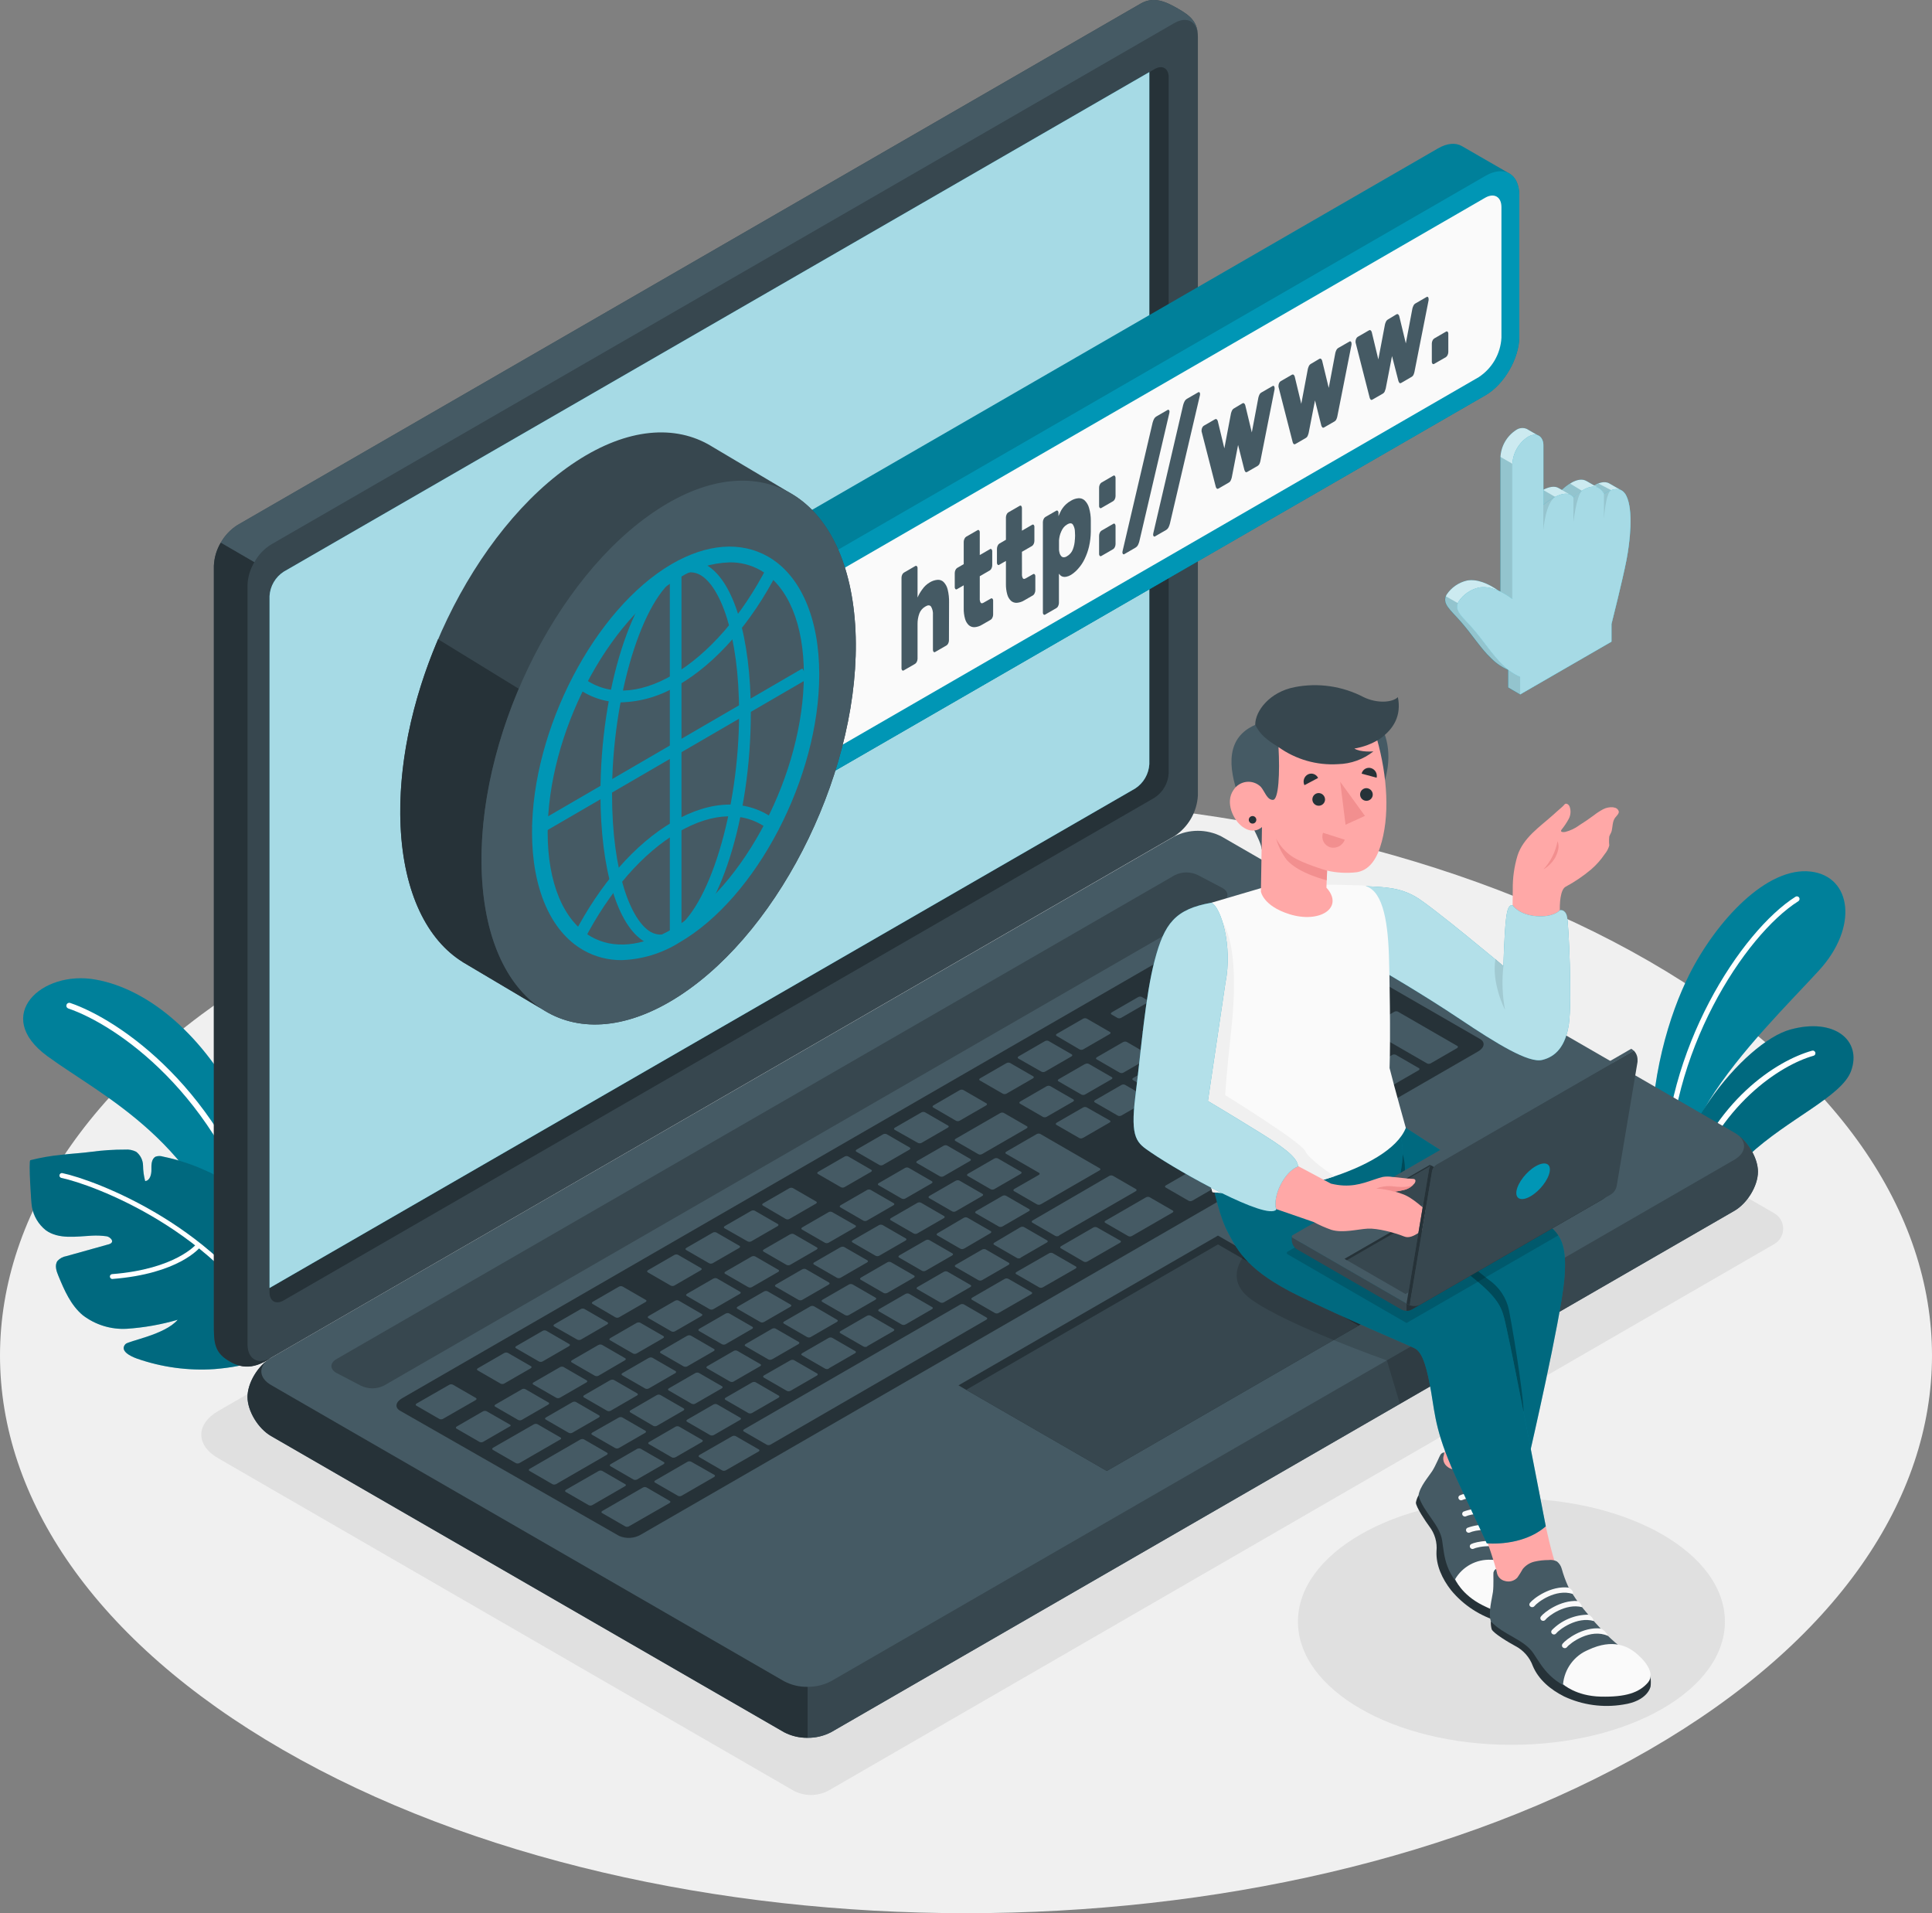 <svg width="202" height="200" viewBox="0 0 202 200" fill="none" xmlns="http://www.w3.org/2000/svg">
<rect x="0" y="0" width="202" height="200" fill="#808080" stroke="none"/>
<g clip-path="url(#clip0_29_2)">
<path d="M29.581 182.926C-9.86 160.159 -9.86 123.247 29.581 100.484C69.023 77.721 132.977 77.717 172.419 100.484C211.86 123.251 211.86 160.159 172.419 182.926C132.977 205.693 69.023 205.689 29.581 182.926Z" fill="#F0F0F0"/>
<path d="M83.024 187.222L22.808 152.441C20.46 151.083 20.46 148.867 22.808 147.508L120.309 91.191C120.855 90.917 121.458 90.774 122.069 90.774C122.68 90.774 123.283 90.917 123.829 91.191L185.506 126.83C185.789 126.993 186.025 127.228 186.188 127.51C186.352 127.793 186.438 128.114 186.438 128.441C186.438 128.767 186.352 129.088 186.188 129.371C186.025 129.654 185.789 129.889 185.506 130.052L86.562 187.222C86.013 187.499 85.407 187.644 84.793 187.644C84.178 187.644 83.573 187.499 83.024 187.222Z" fill="#E0E0E0"/>
<path d="M158.027 182.399C170.354 182.399 180.347 176.633 180.347 169.519C180.347 162.406 170.354 156.64 158.027 156.64C145.7 156.64 135.707 162.406 135.707 169.519C135.707 176.633 145.7 182.399 158.027 182.399Z" fill="#E0E0E0"/>
<path d="M29.025 132.234C29.025 132.234 28.898 123.17 25.131 115.771C21.364 108.371 15.67 103.422 9.996 102.403C4.323 101.384 -0.815 106.181 4.943 110.401C10.701 114.62 21.199 119.384 24.855 133.384L29.025 132.234Z" fill="#0096B5"/>
<path opacity="0.15" d="M29.025 132.234C29.025 132.234 28.898 123.17 25.131 115.771C21.364 108.371 15.67 103.422 9.996 102.403C4.323 101.384 -0.815 106.181 4.943 110.401C10.701 114.62 21.199 119.384 24.855 133.384L29.025 132.234Z" fill="black"/>
<path d="M27.581 129.738C27.601 129.742 27.621 129.742 27.641 129.738C27.68 129.727 27.716 129.709 27.747 129.684C27.779 129.659 27.805 129.628 27.825 129.593C27.844 129.557 27.856 129.519 27.86 129.479C27.864 129.439 27.86 129.398 27.849 129.36C23.297 113.907 12.43 106.563 7.317 104.839C7.242 104.821 7.163 104.83 7.096 104.867C7.028 104.904 6.977 104.965 6.952 105.038C6.927 105.111 6.931 105.19 6.962 105.261C6.994 105.331 7.051 105.387 7.121 105.417C12.128 107.115 22.779 114.332 27.263 129.53C27.284 129.596 27.327 129.652 27.385 129.69C27.443 129.728 27.512 129.745 27.581 129.738Z" fill="white"/>
<path d="M29.598 140.805C27.475 142.015 26.286 142.8 22.426 143.123C19.676 143.307 16.917 142.933 14.315 142.023C13.597 141.764 12.489 141.2 13.113 140.512C13.436 140.155 17.224 139.552 18.579 137.965C16.847 138.47 15.066 138.786 13.266 138.907C11.611 139.002 9.976 138.5 8.659 137.494C7.406 136.449 6.731 134.891 6.111 133.388C5.894 132.875 5.686 132.247 6.022 131.801C6.265 131.541 6.587 131.369 6.939 131.313L11.241 130.111C12.179 129.912 11.517 129.296 11.164 129.241C10.647 129.168 10.123 129.145 9.601 129.173C7.958 129.262 6.145 129.572 4.803 128.617C4.016 127.995 3.49 127.102 3.329 126.112C3.261 125.773 2.977 121.341 3.172 121.285C4.25 121.013 5.348 120.823 6.455 120.717C7.495 120.593 8.51 120.547 9.546 120.407C10.717 120.25 11.898 120.173 13.079 120.177C13.481 120.144 13.884 120.223 14.243 120.407C14.46 120.578 14.636 120.795 14.76 121.042C14.883 121.29 14.95 121.561 14.956 121.837C14.963 122.388 15.037 122.935 15.177 123.467C15.678 123.425 15.844 122.767 15.831 122.262C15.818 121.757 15.831 121.124 16.285 120.908C16.531 120.827 16.796 120.827 17.041 120.908C18.655 121.236 20.223 121.756 21.713 122.457C22.406 122.741 23.033 123.168 23.551 123.709C24.273 124.558 24.486 125.713 24.494 126.821C24.503 127.929 24.328 129.029 24.401 130.132C25.25 129.36 26.469 127.012 26.562 125.857C28.422 127.05 29.535 129.517 29.87 132.883C30.094 135.35 30.049 137.834 29.734 140.291C29.688 140.351 29.658 140.745 29.598 140.805Z" fill="#0096B5"/>
<path opacity="0.3" d="M29.598 140.805C27.475 142.015 26.286 142.8 22.426 143.123C19.676 143.307 16.917 142.933 14.315 142.023C13.597 141.764 12.489 141.2 13.113 140.512C13.436 140.155 17.224 139.552 18.579 137.965C16.847 138.47 15.066 138.786 13.266 138.907C11.611 139.002 9.976 138.5 8.659 137.494C7.406 136.449 6.731 134.891 6.111 133.388C5.894 132.875 5.686 132.247 6.022 131.801C6.265 131.541 6.587 131.369 6.939 131.313L11.241 130.111C12.179 129.912 11.517 129.296 11.164 129.241C10.647 129.168 10.123 129.145 9.601 129.173C7.958 129.262 6.145 129.572 4.803 128.617C4.016 127.995 3.49 127.102 3.329 126.112C3.261 125.773 2.977 121.341 3.172 121.285C4.25 121.013 5.348 120.823 6.455 120.717C7.495 120.593 8.51 120.547 9.546 120.407C10.717 120.25 11.898 120.173 13.079 120.177C13.481 120.144 13.884 120.223 14.243 120.407C14.46 120.578 14.636 120.795 14.76 121.042C14.883 121.29 14.95 121.561 14.956 121.837C14.963 122.388 15.037 122.935 15.177 123.467C15.678 123.425 15.844 122.767 15.831 122.262C15.818 121.757 15.831 121.124 16.285 120.908C16.531 120.827 16.796 120.827 17.041 120.908C18.655 121.236 20.223 121.756 21.713 122.457C22.406 122.741 23.033 123.168 23.551 123.709C24.273 124.558 24.486 125.713 24.494 126.821C24.503 127.929 24.328 129.029 24.401 130.132C25.25 129.36 26.469 127.012 26.562 125.857C28.422 127.05 29.535 129.517 29.87 132.883C30.094 135.35 30.049 137.834 29.734 140.291C29.688 140.351 29.658 140.745 29.598 140.805Z" fill="black"/>
<path d="M29.233 140.38C29.187 140.38 29.142 140.367 29.102 140.343C29.062 140.319 29.03 140.285 29.008 140.244C22.982 128.681 9.657 123.807 6.416 123.136C6.35 123.122 6.292 123.082 6.255 123.025C6.218 122.969 6.205 122.899 6.219 122.833C6.233 122.766 6.273 122.708 6.33 122.671C6.387 122.634 6.456 122.621 6.523 122.635C9.809 123.319 23.343 128.265 29.454 140.011C29.469 140.04 29.479 140.072 29.482 140.105C29.485 140.138 29.482 140.171 29.472 140.203C29.462 140.235 29.446 140.264 29.424 140.289C29.403 140.315 29.377 140.335 29.348 140.351C29.313 140.37 29.273 140.38 29.233 140.38Z" fill="white"/>
<path d="M11.746 133.703C11.681 133.702 11.62 133.677 11.573 133.633C11.525 133.589 11.496 133.529 11.491 133.465C11.488 133.432 11.492 133.398 11.502 133.366C11.512 133.335 11.529 133.305 11.551 133.28C11.572 133.255 11.599 133.234 11.629 133.219C11.659 133.204 11.691 133.195 11.725 133.193C18.375 132.671 20.524 130.069 20.545 130.043C20.588 129.996 20.648 129.967 20.712 129.962C20.776 129.957 20.839 129.976 20.89 130.016C20.94 130.055 20.974 130.113 20.984 130.176C20.994 130.239 20.98 130.304 20.944 130.357C20.855 130.472 18.664 133.159 11.767 133.698L11.746 133.703Z" fill="white"/>
<path d="M190.178 101.452C187.231 104.674 181.825 109.976 178.682 115.096C178.674 115.108 178.667 115.121 178.661 115.134C177.434 117.142 176.538 119.12 176.313 120.933L176.092 124.206L174.746 123.429L174.521 123.298L173.964 122.979C173.572 122.751 173.244 122.427 173.012 122.037C172.78 121.647 172.652 121.204 172.639 120.751C172.423 112.77 174.559 105.986 176.623 101.881C179.447 96.273 184.738 90.554 189.337 91.115C193.63 91.637 194.305 96.96 190.178 101.452Z" fill="#0096B5"/>
<path opacity="0.15" d="M190.178 101.452C187.231 104.674 181.825 109.976 178.682 115.096C178.674 115.108 178.667 115.121 178.661 115.134C177.434 117.142 176.538 119.12 176.313 120.933L176.092 124.206L174.746 123.429L174.521 123.298L173.964 122.979C173.572 122.751 173.244 122.427 173.012 122.037C172.78 121.647 172.652 121.204 172.639 120.751C172.423 112.77 174.559 105.986 176.623 101.881C179.447 96.273 184.738 90.554 189.337 91.115C193.63 91.637 194.305 96.96 190.178 101.452Z" fill="black"/>
<path d="M188.025 94.21C182.394 97.767 174.355 110.167 174.538 123.298L173.981 122.979C173.935 109.768 182.05 97.338 187.728 93.743C187.789 93.703 187.865 93.69 187.936 93.706C187.972 93.714 188.005 93.729 188.035 93.749C188.065 93.77 188.09 93.797 188.11 93.828C188.129 93.858 188.142 93.892 188.149 93.928C188.155 93.964 188.154 94.001 188.146 94.036C188.138 94.072 188.124 94.105 188.103 94.135C188.082 94.165 188.055 94.19 188.025 94.21Z" fill="white"/>
<path d="M193.532 111.971C192.551 114.633 186.955 116.943 182.823 120.785C181.798 121.735 180.85 122.764 179.986 123.862C179.599 124.356 179.047 124.693 178.431 124.812C177.816 124.93 177.178 124.822 176.635 124.508L176.143 124.223H176.109L174.763 123.446C175.588 120.479 176.912 117.674 178.678 115.151C178.683 115.138 178.691 115.125 178.699 115.113C181.434 111.148 184.81 108.282 187.167 107.633C191.8 106.342 194.709 108.775 193.532 111.971Z" fill="#0096B5"/>
<path opacity="0.3" d="M193.532 111.971C192.551 114.633 186.955 116.943 182.823 120.785C181.798 121.735 180.85 122.764 179.986 123.862C179.599 124.356 179.047 124.693 178.431 124.812C177.816 124.93 177.178 124.822 176.635 124.508L176.143 124.223H176.109L174.763 123.446C175.588 120.479 176.912 117.674 178.678 115.151C178.683 115.138 178.691 115.125 178.699 115.113C181.434 111.148 184.81 108.282 187.167 107.633C191.8 106.342 194.709 108.775 193.532 111.971Z" fill="black"/>
<path d="M189.596 110.371C186.199 111.326 179.655 115.465 176.635 124.508L176.143 124.223C179.205 115.058 185.723 110.889 189.447 109.84C189.483 109.828 189.52 109.824 189.558 109.827C189.595 109.829 189.632 109.84 189.665 109.858C189.698 109.875 189.727 109.899 189.751 109.928C189.774 109.957 189.792 109.991 189.802 110.027C189.812 110.063 189.815 110.101 189.81 110.138C189.805 110.175 189.792 110.211 189.773 110.243C189.754 110.276 189.728 110.303 189.698 110.325C189.667 110.347 189.633 110.363 189.596 110.371Z" fill="white"/>
<path d="M25.878 146.031C25.878 147.504 26.983 149.334 28.341 150.119L81.971 181.079C82.734 181.466 83.578 181.668 84.434 181.668C85.29 181.668 86.134 181.466 86.897 181.079L181.328 126.575C182.691 125.79 183.791 123.96 183.791 122.487C183.791 121.014 182.691 119.18 181.328 118.394L127.702 87.438C126.939 87.051 126.095 86.85 125.239 86.85C124.383 86.85 123.54 87.051 122.776 87.438L28.341 141.943C26.983 142.728 25.878 144.558 25.878 146.031Z" fill="#455A64"/>
<path d="M183.808 122.487C183.808 123.96 182.704 125.785 181.345 126.575L86.897 181.079C86.138 181.478 85.291 181.68 84.434 181.665V176.333C85.292 176.347 86.139 176.144 86.897 175.743L181.332 121.239C182.521 120.555 182.67 119.49 181.778 118.692C182.92 119.6 183.808 121.179 183.808 122.487Z" fill="#37474F"/>
<path d="M84.438 176.337V181.665C83.581 181.682 82.733 181.481 81.975 181.079L28.341 150.119C26.983 149.334 25.878 147.504 25.878 146.031C25.878 144.647 26.851 142.953 28.091 142.1C26.987 142.889 27.072 144.052 28.341 144.787L81.971 175.747C82.73 176.151 83.579 176.354 84.438 176.337Z" fill="#263238"/>
<path d="M23.568 142.028C22.362 141.178 22.362 140.049 22.362 138.479V59.144C22.411 58.293 22.659 57.465 23.087 56.727C23.515 55.99 24.11 55.364 24.825 54.899L119.26 0.378C120.623 -0.408 121.876 0.161 123.154 0.896C124.432 1.63 125.244 2.271 125.244 3.838V83.172C125.194 84.023 124.945 84.85 124.517 85.587C124.089 86.325 123.494 86.951 122.781 87.417L28.341 141.943C26.282 143.352 24.876 142.953 23.568 142.028Z" fill="#37474F"/>
<path d="M28.341 141.943C26.282 143.327 24.876 142.953 23.568 142.028C22.367 141.178 22.362 140.049 22.362 138.479V59.148C22.392 58.293 22.639 57.458 23.08 56.724L26.596 58.766C26.153 59.498 25.906 60.331 25.878 61.186V140.52C25.878 142.078 26.978 142.724 28.341 141.943Z" fill="#263238"/>
<path d="M125.239 3.838C125.239 2.271 124.135 1.634 122.776 2.416L28.341 56.924C27.611 57.376 27.012 58.009 26.6 58.762L23.084 56.72C23.501 55.969 24.102 55.335 24.83 54.878L119.26 0.378C120.619 -0.408 121.876 0.161 123.15 0.896C124.424 1.63 125.239 2.271 125.239 3.838Z" fill="#455A64"/>
<path d="M29.658 59.764L120.713 7.225C121.528 6.754 122.19 7.136 122.19 8.074V80.846C122.161 81.356 122.011 81.853 121.755 82.295C121.498 82.737 121.141 83.113 120.713 83.393L29.658 135.94C28.843 136.411 28.18 136.029 28.18 135.091V62.32C28.208 61.807 28.356 61.309 28.613 60.865C28.87 60.421 29.228 60.044 29.658 59.764Z" fill="#263238"/>
<path d="M29.658 59.764C29.229 60.043 28.872 60.419 28.615 60.861C28.358 61.304 28.209 61.8 28.18 62.311V134.645L118.691 82.429C119.12 82.15 119.477 81.774 119.733 81.331C119.99 80.889 120.139 80.393 120.169 79.882V7.535L29.658 59.764Z" fill="#0096B5"/>
<path opacity="0.65" d="M29.658 59.764C29.229 60.043 28.872 60.419 28.615 60.861C28.358 61.304 28.209 61.8 28.18 62.311V134.645L118.691 82.429C119.12 82.15 119.477 81.774 119.733 81.331C119.99 80.889 120.139 80.393 120.169 79.882V7.535L29.658 59.764Z" fill="white"/>
<path d="M35.178 142.078L122.815 91.497C123.196 91.302 123.618 91.201 124.046 91.201C124.474 91.201 124.896 91.302 125.278 91.497L127.825 92.834C128.505 93.229 128.505 93.866 127.825 94.256L40.16 144.838C39.778 145.032 39.356 145.134 38.928 145.134C38.5 145.134 38.078 145.032 37.697 144.838L35.149 143.509C34.478 143.114 34.478 142.478 35.178 142.078Z" fill="#37474F"/>
<path d="M42.032 146.175L129.685 95.581C130.026 95.389 130.406 95.278 130.796 95.257C131.187 95.236 131.577 95.304 131.936 95.458L154.753 108.618C155.313 108.945 155.22 109.526 154.54 109.917L66.989 160.435C66.649 160.63 66.268 160.743 65.877 160.765C65.486 160.787 65.094 160.717 64.734 160.562L41.824 147.47C41.259 147.147 41.353 146.566 42.032 146.175Z" fill="#263238"/>
<path d="M117.264 116.607L120.008 115.024C120.122 114.956 120.139 114.858 120.046 114.803L117.625 113.402C117.563 113.375 117.496 113.364 117.429 113.368C117.362 113.373 117.297 113.393 117.239 113.428L114.496 115.011C114.381 115.079 114.364 115.177 114.457 115.232L116.878 116.628C116.939 116.656 117.006 116.668 117.074 116.664C117.141 116.661 117.206 116.641 117.264 116.607ZM113.442 111.229L110.695 112.812C110.58 112.88 110.563 112.978 110.657 113.033L113.081 114.429C113.142 114.456 113.209 114.468 113.275 114.464C113.341 114.461 113.406 114.441 113.464 114.408L116.207 112.825C116.326 112.757 116.343 112.659 116.245 112.604L113.825 111.207C113.761 111.182 113.693 111.172 113.625 111.179C113.557 111.185 113.491 111.208 113.434 111.246L113.442 111.229ZM104.567 116.365L99.921 119.044C99.807 119.112 99.79 119.21 99.883 119.265L102.304 120.661C102.365 120.689 102.432 120.701 102.499 120.697C102.567 120.694 102.632 120.674 102.69 120.64L107.332 117.961C107.451 117.894 107.468 117.792 107.37 117.736L104.949 116.34C104.888 116.314 104.822 116.303 104.755 116.307C104.689 116.311 104.624 116.331 104.567 116.365ZM109.421 113.559L106.678 115.143C106.559 115.211 106.542 115.312 106.639 115.368L109.06 116.764C109.121 116.791 109.187 116.803 109.254 116.799C109.32 116.796 109.385 116.776 109.442 116.743L112.19 115.16C112.304 115.092 112.321 114.99 112.228 114.935L109.807 113.538C109.746 113.511 109.679 113.498 109.612 113.502C109.544 113.506 109.479 113.525 109.421 113.559ZM98.656 119.774L95.904 121.358C95.785 121.426 95.768 121.527 95.862 121.578L98.287 122.979C98.348 123.005 98.414 123.017 98.481 123.012C98.547 123.008 98.611 122.988 98.669 122.954L101.412 121.37C101.531 121.302 101.548 121.205 101.45 121.15L99.03 119.753C98.97 119.728 98.905 119.717 98.84 119.72C98.775 119.724 98.713 119.742 98.656 119.774ZM94.63 122.092L91.887 123.676C91.768 123.739 91.751 123.841 91.849 123.896L94.269 125.293C94.329 125.323 94.394 125.338 94.46 125.338C94.527 125.338 94.592 125.323 94.651 125.293L97.399 123.709C97.514 123.642 97.531 123.54 97.437 123.485L95.017 122.088C94.957 122.058 94.89 122.043 94.823 122.043C94.756 122.044 94.69 122.061 94.63 122.092ZM104.822 128.205L107.565 126.617C107.684 126.554 107.701 126.452 107.603 126.397L105.183 125C105.122 124.973 105.056 124.961 104.989 124.965C104.923 124.969 104.858 124.988 104.801 125.021L102.057 126.605C101.939 126.673 101.922 126.775 102.019 126.83L104.44 128.226C104.501 128.253 104.567 128.265 104.633 128.261C104.7 128.258 104.764 128.238 104.822 128.205ZM100.813 130.519L103.548 128.918C103.663 128.85 103.68 128.753 103.586 128.698L101.166 127.301C101.106 127.27 101.04 127.254 100.972 127.254C100.905 127.254 100.839 127.27 100.779 127.301L98.027 128.918C97.913 128.986 97.896 129.084 97.989 129.139L100.41 130.536C100.472 130.565 100.541 130.579 100.609 130.576C100.678 130.573 100.745 130.553 100.805 130.519H100.813ZM96.8 132.832L99.543 131.249C99.662 131.181 99.679 131.083 99.582 131.028L97.161 129.632C97.1 129.605 97.034 129.593 96.968 129.597C96.901 129.6 96.837 129.62 96.779 129.653L94.031 131.236C93.917 131.304 93.9 131.402 93.998 131.457L96.418 132.854C96.478 132.879 96.543 132.89 96.607 132.886C96.672 132.883 96.735 132.864 96.792 132.832H96.8ZM92.787 135.15L95.535 133.567C95.649 133.499 95.666 133.397 95.573 133.342L93.152 131.945C93.091 131.918 93.024 131.906 92.957 131.909C92.889 131.913 92.824 131.933 92.766 131.966L90.023 133.55C89.904 133.618 89.887 133.72 89.984 133.775L92.405 135.172C92.465 135.197 92.529 135.208 92.594 135.204C92.659 135.201 92.722 135.182 92.779 135.15H92.787ZM113.26 118.938L116.003 117.354C116.122 117.287 116.139 117.189 116.041 117.134L113.612 115.758C113.551 115.732 113.485 115.72 113.419 115.723C113.352 115.727 113.288 115.746 113.23 115.779L110.483 117.363C110.368 117.431 110.351 117.528 110.444 117.584L112.865 118.98C112.928 119.005 112.996 119.013 113.063 119.006C113.13 118.999 113.195 118.975 113.251 118.938H113.26ZM108.835 125.887L114.954 122.355C115.073 122.287 115.09 122.19 114.992 122.135L108.767 118.539C108.705 118.512 108.638 118.499 108.571 118.503C108.504 118.507 108.439 118.526 108.381 118.56L105.217 120.39C105.098 120.458 105.081 120.555 105.179 120.61L108.64 122.606C108.733 122.661 108.716 122.763 108.601 122.831L106.053 124.291C105.939 124.359 105.922 124.457 106.015 124.512L108.436 125.909C108.498 125.937 108.566 125.949 108.634 125.946C108.702 125.942 108.768 125.922 108.826 125.887H108.835ZM90.643 124.406L87.895 125.989C87.781 126.057 87.763 126.155 87.857 126.21L90.278 127.607C90.339 127.634 90.406 127.646 90.473 127.643C90.54 127.639 90.606 127.619 90.664 127.585L93.407 126.002C93.526 125.934 93.543 125.836 93.445 125.781L91.025 124.384C90.963 124.356 90.895 124.344 90.827 124.347C90.759 124.351 90.693 124.371 90.634 124.406H90.643ZM86.63 126.719L83.886 128.303C83.767 128.371 83.751 128.473 83.848 128.528L86.269 129.924C86.33 129.95 86.397 129.962 86.463 129.957C86.529 129.953 86.594 129.933 86.651 129.899L89.398 128.316C89.513 128.252 89.53 128.15 89.437 128.095L86.986 126.698C86.928 126.674 86.865 126.664 86.801 126.667C86.738 126.671 86.677 126.689 86.621 126.719H86.63ZM64.318 151.375C64.378 151.405 64.443 151.421 64.509 151.421C64.576 151.421 64.641 151.405 64.701 151.375L67.448 149.792C67.563 149.724 67.58 149.626 67.486 149.571L65.066 148.175C65.004 148.147 64.937 148.135 64.87 148.139C64.803 148.142 64.737 148.162 64.679 148.196L61.932 149.758C61.817 149.826 61.8 149.924 61.894 149.979L64.318 151.375ZM54.551 145.241L51.804 146.825C51.689 146.893 51.672 146.99 51.766 147.045L54.186 148.442C54.248 148.469 54.315 148.482 54.382 148.478C54.449 148.474 54.514 148.455 54.572 148.421L57.316 146.837C57.435 146.769 57.452 146.672 57.354 146.617L54.933 145.22C54.87 145.19 54.801 145.177 54.731 145.181C54.662 145.184 54.594 145.205 54.534 145.241H54.551ZM59.473 149.788C59.534 149.814 59.6 149.826 59.667 149.823C59.733 149.819 59.798 149.8 59.855 149.767L62.603 148.183C62.717 148.115 62.734 148.018 62.641 147.962L60.22 146.561C60.159 146.535 60.091 146.523 60.024 146.528C59.957 146.532 59.892 146.552 59.834 146.587L57.091 148.17C56.972 148.238 56.955 148.336 57.052 148.391L59.473 149.788ZM70.637 152.335L73.38 150.751C73.499 150.684 73.516 150.582 73.419 150.526L70.998 149.13C70.937 149.103 70.871 149.091 70.805 149.095C70.738 149.099 70.674 149.118 70.616 149.151L67.877 150.739C67.758 150.802 67.741 150.904 67.839 150.959L70.259 152.356C70.317 152.379 70.38 152.39 70.442 152.386C70.504 152.382 70.565 152.365 70.62 152.335H70.637ZM66.242 154.67C66.303 154.697 66.371 154.709 66.438 154.706C66.505 154.702 66.57 154.682 66.628 154.649L69.372 153.065C69.486 152.997 69.503 152.899 69.41 152.844L66.989 151.448C66.928 151.42 66.861 151.408 66.794 151.412C66.726 151.415 66.661 151.435 66.603 151.469L63.86 153.052C63.745 153.12 63.728 153.218 63.822 153.273L66.242 154.67ZM58.535 142.928L55.791 144.511C55.672 144.579 55.655 144.677 55.753 144.732L58.173 146.128C58.234 146.155 58.301 146.167 58.367 146.163C58.434 146.16 58.498 146.14 58.556 146.107L61.303 144.524C61.418 144.456 61.435 144.358 61.342 144.303L58.921 142.902C58.859 142.875 58.792 142.864 58.725 142.868C58.657 142.873 58.592 142.893 58.535 142.928ZM78.591 131.351L75.848 132.934C75.729 133.002 75.712 133.1 75.809 133.155L78.23 134.552C78.289 134.582 78.355 134.597 78.421 134.597C78.487 134.597 78.553 134.582 78.612 134.552L81.356 132.968C81.474 132.9 81.491 132.803 81.394 132.748L78.973 131.351C78.915 131.322 78.851 131.308 78.786 131.308C78.722 131.308 78.658 131.322 78.6 131.351H78.591ZM62.547 140.61L59.809 142.193C59.694 142.261 59.677 142.363 59.77 142.418L62.191 143.815C62.251 143.845 62.317 143.861 62.384 143.861C62.451 143.861 62.517 143.845 62.577 143.815L65.329 142.206C65.448 142.142 65.465 142.04 65.367 141.985L62.947 140.588C62.885 140.56 62.817 140.548 62.749 140.551C62.681 140.555 62.615 140.575 62.556 140.61H62.547ZM82.6 129.037L79.865 130.616C79.75 130.68 79.733 130.782 79.827 130.837L82.247 132.234C82.309 132.261 82.376 132.273 82.443 132.27C82.51 132.266 82.576 132.247 82.634 132.213L85.377 130.629C85.492 130.561 85.509 130.459 85.415 130.404L82.995 129.007C82.933 128.981 82.865 128.971 82.798 128.976C82.731 128.981 82.666 129.002 82.608 129.037H82.6ZM74.578 133.664L71.835 135.248C71.72 135.316 71.703 135.418 71.796 135.473L74.217 136.87C74.279 136.896 74.346 136.908 74.413 136.903C74.481 136.899 74.546 136.879 74.603 136.844L77.347 135.261C77.461 135.197 77.478 135.095 77.385 135.04L74.964 133.643C74.904 133.617 74.838 133.606 74.773 133.609C74.707 133.613 74.644 133.632 74.587 133.664H74.578ZM70.569 135.982L67.826 137.566C67.707 137.634 67.69 137.731 67.788 137.787L70.208 139.183C70.269 139.21 70.335 139.222 70.402 139.218C70.468 139.214 70.533 139.195 70.591 139.162L73.334 137.579C73.453 137.511 73.47 137.409 73.372 137.358L70.951 135.957C70.891 135.932 70.826 135.922 70.762 135.926C70.697 135.931 70.634 135.95 70.578 135.982H70.569ZM66.556 138.296L63.813 139.879C63.698 139.947 63.681 140.045 63.775 140.1L66.195 141.497C66.257 141.524 66.324 141.537 66.391 141.533C66.458 141.529 66.524 141.51 66.582 141.476L69.325 139.892C69.44 139.824 69.457 139.727 69.363 139.671L66.943 138.275C66.882 138.249 66.817 138.237 66.751 138.241C66.686 138.245 66.622 138.263 66.565 138.296H66.556ZM84.749 139.778L87.496 138.194C87.611 138.126 87.628 138.029 87.534 137.973L85.118 136.56C85.059 136.53 84.993 136.514 84.927 136.514C84.86 136.514 84.795 136.53 84.736 136.56L81.993 138.143C81.874 138.211 81.857 138.309 81.954 138.364L84.375 139.765C84.433 139.797 84.498 139.814 84.564 139.817C84.631 139.819 84.697 139.805 84.757 139.778H84.749ZM122.292 106.126L119.545 107.714C119.43 107.777 119.413 107.879 119.506 107.934L121.931 109.331C121.992 109.358 122.059 109.37 122.125 109.366C122.191 109.362 122.256 109.343 122.313 109.31L125.057 107.726C125.176 107.658 125.193 107.556 125.095 107.501L122.674 106.105C122.615 106.079 122.55 106.068 122.485 106.072C122.42 106.076 122.357 106.094 122.301 106.126H122.292ZM117.434 108.932L114.691 110.515C114.576 110.583 114.559 110.681 114.653 110.736L117.073 112.133C117.132 112.163 117.198 112.178 117.264 112.178C117.331 112.178 117.396 112.163 117.455 112.133L120.203 110.549C120.318 110.481 120.335 110.384 120.241 110.329L117.821 108.928C117.762 108.899 117.697 108.885 117.631 108.885C117.566 108.886 117.501 108.902 117.443 108.932H117.434ZM126.301 103.812L123.558 105.396C123.443 105.464 123.426 105.565 123.519 105.621L125.94 107.017C126.001 107.043 126.068 107.055 126.134 107.05C126.201 107.046 126.265 107.026 126.322 106.992L129.07 105.408C129.184 105.34 129.201 105.243 129.108 105.188L126.687 103.791C126.627 103.765 126.562 103.754 126.496 103.757C126.43 103.761 126.367 103.78 126.309 103.812H126.301ZM103.973 124.3L106.716 122.716C106.831 122.648 106.848 122.551 106.754 122.495L104.334 121.099C104.272 121.071 104.205 121.059 104.138 121.063C104.071 121.066 104.005 121.086 103.947 121.12L101.204 122.703C101.089 122.771 101.072 122.869 101.166 122.924L103.586 124.321C103.648 124.348 103.715 124.36 103.782 124.357C103.849 124.353 103.914 124.333 103.973 124.3ZM130.726 101.477C130.667 101.448 130.601 101.432 130.535 101.432C130.468 101.432 130.403 101.448 130.344 101.477L127.6 103.061C127.482 103.129 127.465 103.226 127.562 103.282L129.983 104.678C130.044 104.705 130.11 104.717 130.176 104.713C130.243 104.709 130.307 104.69 130.365 104.657L133.108 103.074C133.227 103.006 133.244 102.908 133.146 102.853L130.726 101.477ZM88.77 137.464L91.513 135.88C91.632 135.813 91.649 135.715 91.551 135.66L89.131 134.263C89.07 134.236 89.004 134.225 88.937 134.228C88.871 134.232 88.806 134.251 88.749 134.284L86.001 135.868C85.886 135.936 85.87 136.033 85.963 136.089L88.383 137.485C88.445 137.512 88.512 137.525 88.579 137.521C88.647 137.517 88.712 137.498 88.77 137.464ZM137.945 109.072L140.688 107.489C140.807 107.421 140.824 107.323 140.727 107.268L138.306 105.871C138.245 105.845 138.179 105.833 138.112 105.836C138.046 105.84 137.981 105.859 137.924 105.892L135.181 107.476C135.062 107.544 135.045 107.641 135.142 107.697L137.563 109.098C137.624 109.123 137.691 109.135 137.757 109.13C137.823 109.126 137.888 109.106 137.945 109.072ZM130.127 109.191L132.87 107.607C132.989 107.54 133.006 107.442 132.909 107.387L130.488 105.99C130.427 105.963 130.361 105.951 130.294 105.955C130.228 105.959 130.163 105.978 130.106 106.011L127.363 107.595C127.244 107.663 127.227 107.76 127.324 107.815L129.745 109.212C129.808 109.241 129.876 109.254 129.945 109.25C130.014 109.247 130.081 109.226 130.14 109.191H130.127ZM134.501 103.672C134.44 103.645 134.372 103.632 134.305 103.636C134.238 103.64 134.173 103.659 134.115 103.693L131.371 105.281C131.257 105.345 131.24 105.447 131.333 105.502L133.754 106.898C133.815 106.926 133.882 106.938 133.949 106.934C134.017 106.931 134.082 106.911 134.14 106.877L136.883 105.294C136.998 105.226 137.015 105.124 136.922 105.069L134.501 103.672ZM135.35 103.184L141.576 106.78C141.637 106.807 141.704 106.819 141.772 106.816C141.839 106.812 141.904 106.792 141.962 106.758L144.706 105.175C144.82 105.107 144.837 105.009 144.744 104.954L138.514 101.358C138.455 101.329 138.389 101.313 138.323 101.313C138.257 101.313 138.191 101.329 138.132 101.358L135.397 102.963C135.278 103.023 135.261 103.129 135.359 103.184H135.35ZM126.097 108.325L123.354 109.908C123.239 109.976 123.218 110.074 123.316 110.129L125.736 111.53C125.798 111.557 125.865 111.568 125.932 111.564C126 111.559 126.065 111.539 126.123 111.505L128.866 109.921C128.981 109.853 128.998 109.756 128.904 109.7L126.484 108.304C126.423 108.278 126.358 108.266 126.292 108.27C126.227 108.274 126.163 108.292 126.106 108.325H126.097ZM95.904 125.751L93.161 127.335C93.042 127.403 93.025 127.5 93.123 127.556L95.543 128.952C95.604 128.979 95.67 128.991 95.737 128.987C95.803 128.984 95.868 128.964 95.925 128.931L98.673 127.348C98.788 127.28 98.805 127.178 98.711 127.127L96.291 125.726C96.229 125.699 96.162 125.688 96.094 125.692C96.027 125.697 95.962 125.717 95.904 125.751ZM133.55 111.411C133.611 111.438 133.678 111.451 133.746 111.447C133.813 111.443 133.878 111.424 133.936 111.39L136.68 109.806C136.794 109.739 136.811 109.637 136.718 109.581L134.297 108.185C134.237 108.154 134.171 108.138 134.104 108.138C134.037 108.138 133.971 108.154 133.911 108.185L131.18 109.815C131.066 109.879 131.049 109.981 131.142 110.036L133.55 111.411ZM99.917 123.434L97.178 125.017C97.064 125.085 97.046 125.187 97.144 125.242L99.565 126.639C99.626 126.665 99.692 126.677 99.758 126.674C99.825 126.67 99.889 126.651 99.947 126.617L102.69 125.03C102.809 124.966 102.826 124.864 102.728 124.809L100.308 123.412C100.247 123.386 100.182 123.375 100.116 123.379C100.051 123.382 99.987 123.401 99.93 123.434H99.917ZM68.319 149.062C68.379 149.088 68.446 149.1 68.512 149.097C68.579 149.093 68.643 149.074 68.701 149.041L71.444 147.457C71.563 147.389 71.58 147.287 71.482 147.232L69.062 145.835C69.002 145.806 68.937 145.79 68.871 145.79C68.804 145.79 68.739 145.806 68.68 145.835L65.936 147.423C65.817 147.487 65.8 147.589 65.898 147.644L68.319 149.062ZM63.817 144.269L61.082 145.852C60.968 145.92 60.951 146.022 61.044 146.077L63.465 147.474C63.525 147.505 63.591 147.521 63.658 147.521C63.725 147.521 63.791 147.505 63.851 147.474L66.594 145.886C66.713 145.823 66.73 145.721 66.633 145.666L64.212 144.269C64.153 144.239 64.087 144.224 64.021 144.224C63.955 144.224 63.889 144.239 63.83 144.269H63.817ZM72.714 146.723L75.457 145.139C75.572 145.071 75.589 144.974 75.495 144.919L73.075 143.522C73.013 143.495 72.946 143.482 72.879 143.486C72.812 143.49 72.746 143.509 72.688 143.543L69.945 145.127C69.83 145.194 69.813 145.292 69.907 145.347L72.327 146.748C72.391 146.775 72.461 146.787 72.53 146.783C72.599 146.778 72.666 146.758 72.727 146.723H72.714ZM76.722 144.409L79.466 142.826C79.585 142.758 79.602 142.66 79.504 142.605L77.083 141.208C77.022 141.182 76.956 141.17 76.89 141.173C76.823 141.177 76.759 141.196 76.701 141.229L73.958 142.813C73.839 142.881 73.822 142.978 73.92 143.034L76.34 144.43C76.403 144.459 76.472 144.472 76.54 144.468C76.609 144.465 76.676 144.444 76.735 144.409H76.722ZM80.736 142.095L83.479 140.512C83.593 140.444 83.61 140.342 83.517 140.287L81.096 138.89C81.035 138.863 80.968 138.851 80.901 138.854C80.834 138.858 80.768 138.878 80.71 138.912L77.967 140.499C77.852 140.563 77.835 140.665 77.928 140.72L80.349 142.117C80.414 142.144 80.484 142.154 80.553 142.148C80.623 142.141 80.69 142.117 80.748 142.078L80.736 142.095ZM67.826 141.955L65.083 143.539C64.968 143.607 64.951 143.704 65.044 143.76L67.465 145.156C67.526 145.184 67.594 145.196 67.661 145.192C67.728 145.189 67.793 145.169 67.851 145.135L70.595 143.552C70.709 143.484 70.726 143.386 70.633 143.331L68.212 141.934C68.153 141.909 68.088 141.898 68.023 141.901C67.958 141.905 67.895 141.924 67.839 141.955H67.826ZM71.839 139.642L69.108 141.229C68.99 141.297 68.972 141.395 69.07 141.45L71.491 142.847C71.552 142.873 71.618 142.885 71.684 142.882C71.751 142.878 71.815 142.859 71.873 142.826L74.616 141.242C74.735 141.174 74.752 141.077 74.654 141.021L72.234 139.621C72.173 139.594 72.107 139.582 72.04 139.586C71.974 139.589 71.909 139.609 71.852 139.642H71.839ZM87.882 130.379L85.139 131.962C85.02 132.03 85.003 132.132 85.101 132.187L87.522 133.584C87.582 133.61 87.649 133.622 87.715 133.619C87.781 133.615 87.846 133.596 87.904 133.563L90.651 131.975C90.766 131.911 90.783 131.809 90.689 131.754L88.26 130.357C88.202 130.334 88.138 130.323 88.075 130.327C88.012 130.33 87.951 130.348 87.895 130.379H87.882ZM83.869 132.697L81.126 134.28C81.011 134.348 80.995 134.446 81.088 134.501L83.508 135.897C83.57 135.925 83.637 135.937 83.704 135.933C83.771 135.93 83.837 135.91 83.895 135.876L86.638 134.293C86.753 134.225 86.774 134.127 86.676 134.072L84.256 132.671C84.196 132.647 84.131 132.636 84.066 132.64C84.001 132.645 83.938 132.664 83.882 132.697H83.869ZM91.908 128.069L89.161 129.653C89.046 129.721 89.029 129.818 89.122 129.874L91.543 131.27C91.603 131.301 91.669 131.317 91.736 131.317C91.803 131.317 91.87 131.301 91.929 131.27L94.673 129.687C94.792 129.619 94.808 129.521 94.711 129.466L92.29 128.069C92.231 128.039 92.166 128.024 92.099 128.024C92.033 128.024 91.967 128.039 91.908 128.069ZM75.86 137.324L73.117 138.907C73.002 138.975 72.986 139.077 73.079 139.132L75.499 140.529C75.561 140.556 75.628 140.569 75.695 140.565C75.762 140.561 75.828 140.542 75.886 140.508L78.629 138.92C78.744 138.856 78.761 138.754 78.667 138.699L76.247 137.303C76.185 137.275 76.118 137.263 76.051 137.267C75.984 137.27 75.919 137.29 75.86 137.324ZM79.873 135.01L77.13 136.594C77.011 136.662 76.994 136.759 77.092 136.814L79.513 138.211C79.573 138.238 79.64 138.25 79.706 138.246C79.772 138.242 79.837 138.223 79.895 138.19L82.638 136.606C82.757 136.538 82.774 136.441 82.676 136.386L80.256 134.989C80.195 134.962 80.128 134.95 80.062 134.954C79.996 134.958 79.931 134.977 79.873 135.01ZM74.633 150.017L77.376 148.434C77.491 148.366 77.508 148.268 77.415 148.213L74.994 146.816C74.934 146.786 74.868 146.77 74.801 146.77C74.734 146.77 74.668 146.786 74.608 146.816L71.864 148.4C71.75 148.468 71.733 148.565 71.826 148.62L74.247 150.021C74.307 150.05 74.374 150.064 74.44 150.063C74.507 150.062 74.573 150.047 74.633 150.017ZM53.328 148.93L50.891 147.534C50.831 147.504 50.766 147.488 50.7 147.488C50.633 147.488 50.568 147.504 50.508 147.534L47.765 149.117C47.646 149.185 47.629 149.287 47.727 149.342L50.148 150.739C50.209 150.765 50.275 150.777 50.341 150.774C50.408 150.77 50.472 150.751 50.53 150.717L53.277 149.13C53.405 149.087 53.439 148.985 53.328 148.93ZM58.611 150.276L56.19 148.879C56.13 148.853 56.063 148.841 55.997 148.844C55.93 148.848 55.866 148.867 55.808 148.901L51.562 151.337C51.447 151.405 51.43 151.503 51.523 151.558L53.944 152.955C54.005 152.982 54.073 152.994 54.14 152.991C54.207 152.987 54.272 152.967 54.33 152.933L58.551 150.497C58.692 150.429 58.709 150.331 58.611 150.276ZM49.761 146.141L47.341 144.744C47.279 144.718 47.213 144.707 47.147 144.712C47.08 144.716 47.016 144.736 46.958 144.77L43.561 146.718C43.447 146.786 43.429 146.884 43.523 146.939L45.944 148.336C46.005 148.363 46.072 148.376 46.139 148.372C46.206 148.368 46.272 148.349 46.33 148.315L49.727 146.366C49.842 146.298 49.859 146.196 49.761 146.141ZM52.352 144.647C52.412 144.673 52.479 144.685 52.545 144.682C52.611 144.678 52.676 144.659 52.734 144.626L55.481 143.042C55.596 142.974 55.613 142.877 55.519 142.821L53.099 141.425C53.037 141.397 52.97 141.385 52.903 141.389C52.836 141.392 52.771 141.412 52.712 141.446L49.969 143.029C49.85 143.097 49.833 143.195 49.931 143.25L52.352 144.647ZM63.473 151.864L61.053 150.467C60.992 150.44 60.925 150.428 60.859 150.432C60.793 150.436 60.728 150.455 60.67 150.488L55.392 153.541C55.273 153.608 55.256 153.706 55.354 153.761L57.774 155.158C57.835 155.185 57.902 155.197 57.968 155.193C58.034 155.189 58.099 155.17 58.157 155.137L63.435 152.089C63.554 152.016 63.571 151.919 63.473 151.864ZM65.38 155.158L62.959 153.761C62.898 153.735 62.832 153.723 62.766 153.726C62.699 153.73 62.635 153.749 62.577 153.783L59.18 155.731C59.065 155.799 59.048 155.901 59.142 155.956L61.562 157.353C61.624 157.379 61.691 157.391 61.759 157.387C61.826 157.382 61.891 157.362 61.949 157.327L65.325 155.379C65.461 155.311 65.478 155.213 65.38 155.158ZM82.175 127.437C82.236 127.463 82.302 127.475 82.369 127.472C82.435 127.468 82.5 127.449 82.557 127.416L85.305 125.828C85.419 125.764 85.436 125.662 85.343 125.607L82.922 124.21C82.863 124.18 82.796 124.164 82.729 124.164C82.662 124.164 82.596 124.18 82.536 124.21L79.793 125.794C79.674 125.862 79.657 125.964 79.754 126.019L82.175 127.437ZM74.153 132.064C74.214 132.091 74.281 132.103 74.347 132.099C74.413 132.095 74.478 132.076 74.535 132.043L77.283 130.459C77.398 130.391 77.415 130.294 77.321 130.239L74.897 128.842C74.835 128.815 74.769 128.803 74.703 128.807C74.636 128.811 74.572 128.83 74.514 128.863L71.771 130.447C71.652 130.515 71.635 130.612 71.733 130.667L74.153 132.064ZM56.364 142.333C56.425 142.36 56.492 142.372 56.558 142.368C56.624 142.364 56.689 142.345 56.747 142.312L59.49 140.729C59.609 140.661 59.626 140.559 59.528 140.508L57.108 139.107C57.046 139.081 56.98 139.07 56.913 139.074C56.847 139.078 56.783 139.098 56.725 139.132L53.982 140.716C53.863 140.784 53.846 140.881 53.944 140.937L56.364 142.333ZM78.162 129.767C78.222 129.798 78.288 129.814 78.355 129.814C78.422 129.814 78.489 129.798 78.549 129.767L81.292 128.184C81.411 128.116 81.428 128.014 81.33 127.959L78.909 126.562C78.848 126.536 78.782 126.525 78.715 126.529C78.649 126.534 78.585 126.554 78.527 126.588L75.78 128.171C75.665 128.239 75.648 128.337 75.742 128.392L78.162 129.767ZM70.14 134.399C70.202 134.426 70.269 134.439 70.336 134.435C70.403 134.431 70.469 134.412 70.527 134.378L73.27 132.79C73.385 132.726 73.402 132.624 73.308 132.569L70.888 131.173C70.826 131.145 70.759 131.133 70.692 131.137C70.625 131.14 70.559 131.16 70.501 131.194L67.758 132.777C67.643 132.845 67.626 132.947 67.72 133.002L70.14 134.399ZM67.592 155.489C67.531 155.462 67.464 155.449 67.397 155.453C67.329 155.457 67.264 155.476 67.206 155.51L62.985 157.947C62.866 158.015 62.849 158.113 62.947 158.168L65.367 159.564C65.427 159.594 65.492 159.61 65.558 159.61C65.625 159.61 65.69 159.594 65.749 159.564L69.996 157.128C70.111 157.06 70.128 156.962 70.034 156.907L67.592 155.489ZM64.365 137.719C64.426 137.745 64.492 137.757 64.559 137.754C64.625 137.75 64.69 137.731 64.747 137.697L67.49 136.114C67.609 136.046 67.626 135.948 67.529 135.893L65.108 134.497C65.049 134.467 64.983 134.451 64.917 134.451C64.851 134.451 64.785 134.467 64.726 134.497L61.983 136.08C61.864 136.148 61.847 136.246 61.944 136.301L64.365 137.719ZM60.352 140.037C60.412 140.067 60.478 140.083 60.545 140.083C60.612 140.083 60.679 140.067 60.739 140.037L63.482 138.449C63.596 138.385 63.613 138.283 63.52 138.228L61.099 136.831C61.038 136.804 60.971 136.792 60.904 136.795C60.837 136.799 60.771 136.819 60.713 136.853L57.97 138.436C57.855 138.504 57.838 138.606 57.931 138.661L60.352 140.037ZM141.886 112.596C141.824 112.57 141.757 112.56 141.69 112.564C141.623 112.569 141.558 112.588 141.499 112.621L134.747 116.518C134.628 116.586 134.611 116.684 134.709 116.739L137.13 118.136C137.191 118.162 137.257 118.174 137.323 118.17C137.39 118.167 137.454 118.148 137.512 118.114L144.315 114.2C144.43 114.132 144.451 114.035 144.353 113.979L141.886 112.596ZM133.019 117.715C132.958 117.689 132.892 117.677 132.825 117.68C132.759 117.684 132.694 117.703 132.637 117.736L129.889 119.32C129.775 119.388 129.758 119.49 129.851 119.545L132.272 120.942C132.333 120.968 132.401 120.98 132.468 120.975C132.535 120.971 132.6 120.951 132.658 120.916L135.401 119.333C135.52 119.269 135.537 119.167 135.44 119.112L133.019 117.715ZM78.642 147.703L81.389 146.12C81.504 146.052 81.521 145.954 81.428 145.899L79.007 144.498C78.945 144.472 78.878 144.46 78.811 144.464C78.744 144.469 78.678 144.489 78.621 144.524L75.877 146.107C75.758 146.175 75.742 146.273 75.839 146.328L78.26 147.725C78.321 147.751 78.387 147.763 78.453 147.759C78.52 147.756 78.584 147.737 78.642 147.703ZM125.036 122.33C124.976 122.299 124.909 122.283 124.842 122.283C124.775 122.283 124.709 122.299 124.649 122.33L121.906 123.913C121.791 123.981 121.774 124.079 121.868 124.134L124.288 125.531C124.35 125.558 124.417 125.57 124.484 125.567C124.551 125.563 124.616 125.543 124.675 125.509L127.418 123.926C127.532 123.858 127.549 123.76 127.456 123.705L125.036 122.33ZM145.937 110.265C145.876 110.238 145.808 110.225 145.741 110.229C145.674 110.233 145.609 110.252 145.551 110.286L142.807 111.87C142.688 111.938 142.671 112.039 142.769 112.095L145.19 113.491C145.251 113.518 145.317 113.53 145.383 113.526C145.45 113.522 145.514 113.503 145.572 113.47L148.319 111.887C148.434 111.819 148.451 111.717 148.358 111.662L145.937 110.265ZM152.383 109.348L146.154 105.752C146.093 105.726 146.026 105.714 145.96 105.717C145.894 105.721 145.829 105.74 145.771 105.774L143.028 107.361C142.909 107.425 142.892 107.527 142.99 107.582L149.215 111.173C149.277 111.201 149.344 111.213 149.411 111.209C149.478 111.206 149.544 111.186 149.602 111.152L152.345 109.569C152.447 109.501 152.464 109.39 152.383 109.348ZM110.062 130.999C110.001 130.972 109.935 130.96 109.869 130.964C109.802 130.967 109.738 130.987 109.68 131.02L106.283 132.968C106.168 133.036 106.151 133.134 106.245 133.189L108.665 134.586C108.727 134.613 108.794 134.625 108.861 134.622C108.928 134.618 108.993 134.598 109.051 134.564L112.449 132.616C112.568 132.548 112.585 132.45 112.487 132.395L110.062 130.999ZM120.194 125.149C120.134 125.122 120.067 125.11 120.001 125.114C119.934 125.117 119.87 125.137 119.812 125.17L115.591 127.607C115.472 127.675 115.455 127.772 115.553 127.827L117.973 129.224C118.034 129.251 118.101 129.263 118.167 129.259C118.234 129.255 118.298 129.236 118.356 129.203L122.581 126.766C122.696 126.698 122.713 126.6 122.615 126.545L120.194 125.149ZM100.775 136.356C100.713 136.329 100.646 136.318 100.579 136.322C100.511 136.327 100.446 136.347 100.389 136.381L77.801 149.418C77.686 149.486 77.665 149.584 77.763 149.639L80.183 151.036C80.244 151.062 80.311 151.074 80.377 151.071C80.443 151.067 80.508 151.048 80.566 151.015L103.123 137.961C103.238 137.893 103.255 137.795 103.162 137.74L100.775 136.356ZM76.918 150.127C76.857 150.101 76.791 150.089 76.724 150.093C76.658 150.096 76.593 150.115 76.536 150.149L73.138 152.097C73.024 152.165 73.007 152.263 73.1 152.318L75.521 153.719C75.582 153.746 75.65 153.757 75.717 153.753C75.784 153.748 75.849 153.728 75.907 153.693L79.304 151.745C79.423 151.677 79.44 151.579 79.343 151.524L76.918 150.127ZM105.416 133.677C105.356 133.651 105.289 133.639 105.223 133.642C105.156 133.646 105.092 133.665 105.034 133.698L101.658 135.647C101.539 135.715 101.522 135.817 101.62 135.872L104.041 137.269C104.101 137.295 104.168 137.307 104.234 137.304C104.301 137.3 104.365 137.281 104.423 137.247L107.82 135.295C107.935 135.227 107.952 135.129 107.854 135.074L105.416 133.677ZM72.272 152.806C72.213 152.776 72.147 152.761 72.081 152.761C72.015 152.761 71.949 152.776 71.89 152.806L68.514 154.759C68.395 154.827 68.378 154.924 68.476 154.98L70.896 156.376C70.957 156.403 71.023 156.415 71.09 156.411C71.156 156.408 71.221 156.388 71.278 156.355L74.654 154.407C74.773 154.339 74.79 154.237 74.693 154.182L72.272 152.806ZM114.708 128.316C114.648 128.285 114.582 128.269 114.515 128.269C114.448 128.269 114.381 128.285 114.321 128.316L110.945 130.268C110.831 130.332 110.814 130.434 110.907 130.489L113.315 131.89C113.377 131.917 113.444 131.93 113.511 131.926C113.578 131.922 113.643 131.903 113.701 131.869L117.099 129.916C117.213 129.852 117.23 129.75 117.137 129.695L114.708 128.316ZM129.027 120.003C128.966 119.977 128.9 119.966 128.833 119.971C128.767 119.975 128.702 119.995 128.645 120.029L125.902 121.612C125.783 121.676 125.766 121.778 125.864 121.833L128.284 123.23C128.345 123.256 128.411 123.268 128.478 123.265C128.544 123.261 128.609 123.242 128.666 123.209L131.41 121.625C131.528 121.557 131.545 121.455 131.448 121.4L129.027 120.003ZM137.737 113.576L140.48 111.993C140.599 111.925 140.616 111.827 140.518 111.772L138.098 110.375C138.037 110.349 137.971 110.337 137.904 110.34C137.838 110.344 137.773 110.363 137.716 110.397L134.972 111.988C134.854 112.056 134.837 112.154 134.934 112.209L137.355 113.61C137.418 113.639 137.488 113.652 137.558 113.647C137.627 113.643 137.695 113.621 137.754 113.585L137.737 113.576ZM121.256 114.302L123.999 112.714C124.118 112.651 124.135 112.549 124.038 112.494L121.617 111.097C121.558 111.067 121.492 111.052 121.426 111.052C121.36 111.052 121.294 111.067 121.235 111.097L118.492 112.68C118.373 112.748 118.356 112.85 118.453 112.905L120.874 114.302C120.935 114.336 121.003 114.355 121.072 114.356C121.142 114.358 121.211 114.342 121.273 114.311L121.256 114.302ZM110.716 129.16L118.738 124.533C118.853 124.465 118.87 124.363 118.776 124.308L116.356 122.911C116.294 122.884 116.227 122.872 116.16 122.875C116.093 122.879 116.027 122.899 115.969 122.933L107.964 127.585C107.85 127.653 107.833 127.751 107.926 127.806L110.347 129.203C110.408 129.23 110.475 129.242 110.542 129.239C110.61 129.235 110.675 129.215 110.733 129.182L110.716 129.16ZM133.342 115.903C133.403 115.93 133.47 115.942 133.538 115.939C133.605 115.935 133.67 115.915 133.728 115.881L136.471 114.298C136.586 114.23 136.603 114.128 136.51 114.073L134.089 112.676C134.029 112.646 133.963 112.63 133.896 112.63C133.829 112.63 133.763 112.646 133.703 112.676L130.959 114.264C130.845 114.328 130.828 114.429 130.921 114.485L133.342 115.903ZM129.919 113.682L132.662 112.099C132.781 112.031 132.798 111.933 132.701 111.878L130.28 110.481C130.219 110.455 130.153 110.443 130.086 110.447C130.02 110.45 129.955 110.469 129.898 110.503L127.155 112.086C127.036 112.154 127.019 112.252 127.116 112.307L129.537 113.704C129.598 113.736 129.667 113.753 129.736 113.753C129.806 113.753 129.875 113.736 129.936 113.704L129.919 113.682ZM106.703 131.478L109.451 129.891C109.565 129.827 109.582 129.725 109.485 129.67L107.064 128.273C107.003 128.246 106.937 128.235 106.87 128.238C106.804 128.242 106.74 128.261 106.682 128.294L103.973 129.899C103.854 129.967 103.837 130.069 103.934 130.124L106.355 131.521C106.414 131.545 106.477 131.555 106.54 131.551C106.603 131.548 106.665 131.53 106.72 131.499L106.703 131.478ZM124.475 121.018C124.536 121.045 124.604 121.058 124.671 121.054C124.738 121.05 124.803 121.031 124.861 120.997L127.605 119.413C127.719 119.345 127.736 119.248 127.643 119.193L125.222 117.796C125.163 117.765 125.096 117.749 125.029 117.749C124.962 117.749 124.896 117.765 124.836 117.796L122.093 119.379C121.978 119.447 121.961 119.545 122.054 119.6L124.475 121.018ZM86.647 143.051L89.394 141.467C89.509 141.399 89.526 141.302 89.432 141.246L87.012 139.85C86.95 139.822 86.883 139.81 86.816 139.814C86.749 139.817 86.684 139.837 86.625 139.871L83.882 141.454C83.763 141.522 83.746 141.62 83.844 141.675L86.264 143.072C86.326 143.105 86.394 143.122 86.464 143.122C86.534 143.122 86.602 143.105 86.664 143.072L86.647 143.051ZM90.66 140.737L93.403 139.154C93.522 139.086 93.539 138.988 93.441 138.933L91.021 137.532C90.959 137.506 90.893 137.495 90.826 137.499C90.76 137.504 90.696 137.523 90.638 137.557L87.895 139.141C87.776 139.209 87.759 139.306 87.853 139.362L90.278 140.758C90.339 140.791 90.407 140.808 90.477 140.808C90.547 140.808 90.615 140.791 90.677 140.758L90.66 140.737ZM82.655 145.39L85.398 143.806C85.517 143.738 85.534 143.636 85.436 143.581L83.016 142.185C82.955 142.158 82.889 142.146 82.822 142.15C82.756 142.153 82.691 142.173 82.634 142.206L79.886 143.777C79.772 143.844 79.754 143.946 79.848 144.002L82.269 145.398C82.329 145.427 82.395 145.442 82.463 145.44C82.53 145.439 82.596 145.422 82.655 145.39ZM98.698 136.135L101.442 134.552C101.561 134.484 101.578 134.386 101.48 134.331L99.059 132.934C98.998 132.908 98.932 132.896 98.866 132.899C98.799 132.903 98.735 132.922 98.677 132.956L95.934 134.539C95.815 134.607 95.798 134.705 95.896 134.76L98.316 136.156C98.377 136.183 98.443 136.195 98.51 136.191C98.576 136.188 98.641 136.168 98.698 136.135ZM94.69 138.453L97.433 136.865C97.548 136.802 97.565 136.7 97.471 136.645L95.051 135.248C94.989 135.221 94.922 135.208 94.855 135.212C94.788 135.216 94.722 135.235 94.664 135.269L91.921 136.853C91.806 136.921 91.789 137.022 91.883 137.078L94.303 138.474C94.365 138.5 94.433 138.511 94.5 138.506C94.567 138.501 94.632 138.48 94.69 138.445V138.453ZM102.699 133.813L105.442 132.23C105.557 132.162 105.574 132.064 105.48 132.009L103.06 130.608C102.998 130.581 102.93 130.57 102.863 130.574C102.796 130.579 102.731 130.599 102.673 130.633L99.93 132.217C99.815 132.285 99.798 132.382 99.892 132.438L102.312 133.834C102.374 133.862 102.441 133.874 102.508 133.87C102.575 133.867 102.641 133.847 102.699 133.813ZM124.874 101.749C124.933 101.779 124.999 101.794 125.065 101.794C125.132 101.794 125.197 101.779 125.256 101.749L128.004 100.166C128.119 100.098 128.135 99.996 128.042 99.941L127.397 99.571C127.337 99.541 127.272 99.526 127.205 99.526C127.139 99.526 127.074 99.541 127.014 99.571L124.267 101.155C124.152 101.223 124.135 101.32 124.229 101.375L124.874 101.749ZM104.864 114.34C104.925 114.367 104.992 114.379 105.058 114.375C105.124 114.372 105.189 114.352 105.247 114.319L107.99 112.736C108.109 112.668 108.126 112.57 108.028 112.515L105.608 111.118C105.547 111.092 105.48 111.08 105.414 111.083C105.348 111.087 105.283 111.106 105.225 111.139L102.478 112.723C102.363 112.791 102.346 112.888 102.44 112.944L104.864 114.34ZM112.89 109.709C112.951 109.735 113.018 109.747 113.084 109.744C113.15 109.74 113.215 109.721 113.273 109.688L116.016 108.104C116.135 108.036 116.152 107.939 116.054 107.883L113.634 106.487C113.574 106.457 113.509 106.441 113.442 106.441C113.376 106.441 113.311 106.457 113.251 106.487L110.508 108.07C110.389 108.138 110.372 108.236 110.47 108.291L112.89 109.709ZM99.968 117.168C100.03 117.195 100.097 117.207 100.164 117.204C100.231 117.2 100.296 117.18 100.355 117.146L103.098 115.563C103.212 115.495 103.229 115.397 103.136 115.342L100.716 113.941C100.654 113.915 100.586 113.903 100.519 113.907C100.452 113.912 100.387 113.932 100.329 113.967L97.603 115.55C97.488 115.618 97.471 115.716 97.565 115.771L99.968 117.168ZM108.886 112.027C108.946 112.057 109.012 112.073 109.079 112.073C109.146 112.073 109.212 112.057 109.272 112.027L112.016 110.439C112.13 110.375 112.147 110.273 112.054 110.218L109.633 108.822C109.572 108.794 109.505 108.782 109.437 108.786C109.37 108.789 109.305 108.809 109.247 108.843L106.504 110.426C106.389 110.494 106.372 110.596 106.465 110.651L108.886 112.027ZM91.955 121.791C92.016 121.817 92.082 121.829 92.148 121.826C92.215 121.822 92.279 121.803 92.337 121.769L95.085 120.182C95.199 120.118 95.216 120.016 95.123 119.961L92.702 118.564C92.641 118.537 92.574 118.525 92.507 118.528C92.439 118.532 92.374 118.552 92.316 118.586L89.573 120.169C89.454 120.237 89.437 120.339 89.534 120.394L91.955 121.791ZM95.968 119.473C96.027 119.503 96.093 119.518 96.159 119.518C96.225 119.518 96.291 119.503 96.35 119.473L99.093 117.889C99.212 117.821 99.229 117.724 99.132 117.669L96.711 116.272C96.65 116.245 96.584 116.233 96.517 116.237C96.451 116.241 96.386 116.26 96.329 116.293L93.573 117.881C93.454 117.949 93.437 118.046 93.535 118.102L95.968 119.473ZM116.852 106.419C116.914 106.445 116.98 106.456 117.047 106.452C117.113 106.447 117.177 106.427 117.235 106.393L119.982 104.81C120.097 104.742 120.114 104.644 120.02 104.589L119.375 104.216C119.313 104.189 119.246 104.177 119.179 104.182C119.111 104.186 119.046 104.206 118.988 104.241L116.245 105.824C116.13 105.892 116.114 105.99 116.207 106.045L116.852 106.419ZM128.887 99.474C128.948 99.5 129.015 99.511 129.081 99.506C129.148 99.502 129.212 99.482 129.269 99.448L132 97.844C132.119 97.775 132.136 97.678 132.038 97.623L131.397 97.249C131.335 97.222 131.268 97.211 131.201 97.215C131.133 97.22 131.068 97.24 131.01 97.275L128.267 98.858C128.148 98.926 128.131 99.024 128.229 99.079L128.887 99.474ZM133.983 102.407C134.044 102.434 134.112 102.447 134.179 102.443C134.246 102.439 134.311 102.42 134.369 102.386L137.113 100.802C137.227 100.734 137.244 100.633 137.151 100.577L134.73 99.181C134.671 99.15 134.604 99.134 134.537 99.134C134.47 99.134 134.404 99.15 134.344 99.181L131.575 100.768C131.461 100.832 131.444 100.934 131.537 100.989L133.983 102.407ZM141.767 111.271L144.51 109.688C144.625 109.62 144.646 109.522 144.548 109.467L142.128 108.07C142.066 108.043 141.999 108.031 141.932 108.034C141.865 108.038 141.8 108.057 141.741 108.091L138.998 109.675C138.884 109.743 138.867 109.84 138.96 109.896L141.38 111.292C141.442 111.32 141.509 111.332 141.576 111.328C141.643 111.325 141.709 111.305 141.767 111.271ZM120.865 104.08C120.926 104.106 120.993 104.118 121.059 104.115C121.125 104.111 121.19 104.092 121.248 104.058L123.991 102.475C124.11 102.407 124.127 102.309 124.029 102.254L123.384 101.881C123.323 101.854 123.256 101.842 123.19 101.846C123.124 101.849 123.059 101.869 123.001 101.902L120.258 103.485C120.139 103.553 120.122 103.655 120.22 103.71L120.865 104.08ZM87.929 124.113C87.991 124.14 88.058 124.152 88.125 124.149C88.192 124.145 88.257 124.125 88.316 124.092L91.059 122.508C91.178 122.44 91.195 122.343 91.097 122.287L88.677 120.886C88.615 120.86 88.549 120.849 88.482 120.854C88.416 120.858 88.352 120.878 88.294 120.912L85.547 122.495C85.432 122.563 85.415 122.661 85.509 122.716L87.929 124.113Z" fill="#455A64"/>
<path d="M100.214 144.821L100.775 145.148L115.723 153.77L142.302 138.428L142.854 138.113L127.346 129.165L100.214 144.821Z" fill="#263238"/>
<path d="M142.056 138.572L127.346 130.09L101.021 145.288L115.723 153.77L142.056 138.572Z" fill="#37474F"/>
<path d="M158.847 20.419C158.847 19.303 158.456 18.513 157.823 18.144C157.19 17.775 153.479 15.631 152.833 15.266C152.188 14.901 151.317 14.956 150.349 15.516L81.041 55.532V78.456L86.01 81.321L155.313 41.319C157.267 40.194 158.847 37.46 158.847 35.206V20.419Z" fill="#0096B5"/>
<path opacity="0.15" d="M158.847 20.419C158.847 19.303 158.456 18.513 157.823 18.144C157.19 17.775 153.479 15.631 152.833 15.266C152.188 14.901 151.317 14.956 150.349 15.516L81.041 55.532V78.456L86.01 81.321L155.313 41.319C157.267 40.194 158.847 37.46 158.847 35.206V20.419Z" fill="black"/>
<path d="M155.313 18.382C157.267 17.257 158.847 18.169 158.847 20.419V35.206C158.847 37.46 157.267 40.194 155.313 41.319L85.989 81.334V58.41L155.313 18.382Z" fill="#0096B5"/>
<path d="M154.604 39.429C155.295 38.977 155.871 38.369 156.284 37.654C156.697 36.938 156.936 36.136 156.982 35.312V21.651C156.982 20.572 156.222 20.135 155.284 20.67L87.385 59.891V78.256L154.604 39.429Z" fill="#FAFAFA"/>
<path d="M99.217 66.938C99.217 67.047 99.192 67.155 99.144 67.252C99.108 67.341 99.046 67.417 98.966 67.469L97.794 68.144C97.77 68.166 97.738 68.179 97.705 68.179C97.672 68.179 97.64 68.166 97.616 68.144C97.562 68.08 97.536 67.998 97.543 67.915V64.289C97.568 63.985 97.5 63.68 97.348 63.415C97.216 63.241 97.013 63.236 96.732 63.415C96.451 63.578 96.235 63.833 96.121 64.136C95.992 64.489 95.929 64.861 95.934 65.236V68.861C95.933 68.972 95.907 69.081 95.858 69.18C95.819 69.267 95.757 69.342 95.679 69.396L94.507 70.071C94.483 70.094 94.451 70.106 94.418 70.106C94.385 70.106 94.353 70.094 94.329 70.071C94.275 70.007 94.249 69.925 94.257 69.842V60.392C94.258 60.284 94.283 60.176 94.329 60.078C94.365 59.989 94.427 59.914 94.507 59.862L95.679 59.182C95.704 59.162 95.736 59.15 95.768 59.15C95.801 59.15 95.832 59.162 95.858 59.182C95.886 59.213 95.907 59.249 95.92 59.289C95.933 59.328 95.938 59.37 95.934 59.412V62.464C96.065 62.163 96.23 61.878 96.427 61.615C96.628 61.319 96.892 61.072 97.199 60.889C97.447 60.734 97.728 60.64 98.019 60.613C98.135 60.603 98.252 60.618 98.362 60.657C98.472 60.696 98.572 60.757 98.656 60.838C98.865 61.054 99.011 61.322 99.081 61.615C99.192 62.065 99.242 62.527 99.229 62.99L99.217 66.938Z" fill="#455A64"/>
<path d="M102.44 62.549C102.425 62.706 102.458 62.864 102.533 63.003C102.592 63.084 102.699 63.088 102.839 63.003L103.586 62.578C103.61 62.557 103.641 62.546 103.673 62.546C103.705 62.546 103.736 62.557 103.76 62.578C103.788 62.609 103.81 62.645 103.823 62.685C103.836 62.724 103.841 62.766 103.837 62.808V64.255C103.836 64.365 103.809 64.472 103.76 64.57C103.728 64.659 103.667 64.735 103.586 64.786L102.699 65.296C102.46 65.448 102.187 65.54 101.905 65.563C101.681 65.577 101.461 65.502 101.293 65.355C101.104 65.174 100.969 64.945 100.902 64.693C100.8 64.335 100.753 63.965 100.762 63.593V61.186L100.074 61.581C100.05 61.603 100.018 61.616 99.985 61.616C99.952 61.616 99.92 61.603 99.896 61.581C99.842 61.517 99.816 61.435 99.824 61.352V59.904C99.826 59.795 99.85 59.688 99.896 59.59C99.932 59.501 99.994 59.426 100.074 59.373L100.762 58.974V56.639C100.763 56.53 100.789 56.423 100.839 56.325C100.873 56.237 100.934 56.162 101.013 56.109L102.189 55.434C102.213 55.412 102.244 55.4 102.276 55.4C102.308 55.4 102.34 55.412 102.363 55.434C102.391 55.465 102.412 55.501 102.425 55.541C102.438 55.58 102.443 55.622 102.44 55.663V58.023L103.493 57.416C103.516 57.394 103.547 57.382 103.58 57.382C103.612 57.382 103.643 57.394 103.667 57.416C103.694 57.447 103.715 57.484 103.728 57.523C103.741 57.563 103.747 57.604 103.743 57.646V59.093C103.742 59.204 103.716 59.313 103.667 59.412C103.632 59.5 103.572 59.575 103.493 59.628L102.44 60.235V62.549Z" fill="#455A64"/>
<path d="M106.852 60.002C106.837 60.159 106.87 60.317 106.945 60.456C107.008 60.541 107.11 60.541 107.251 60.456L107.998 60.031C108.023 60.01 108.053 59.998 108.086 59.998C108.118 59.998 108.149 60.01 108.173 60.031C108.201 60.062 108.222 60.098 108.235 60.138C108.248 60.177 108.253 60.219 108.249 60.261V61.708C108.248 61.818 108.222 61.925 108.173 62.022C108.14 62.112 108.079 62.188 107.998 62.239L107.115 62.748C106.875 62.901 106.601 62.993 106.317 63.016C106.094 63.03 105.874 62.955 105.705 62.808C105.517 62.627 105.382 62.398 105.315 62.145C105.215 61.788 105.168 61.417 105.174 61.046V58.639L104.487 59.034C104.463 59.057 104.432 59.07 104.4 59.07C104.367 59.07 104.336 59.057 104.312 59.034C104.284 59.003 104.263 58.967 104.25 58.927C104.237 58.888 104.232 58.846 104.236 58.804V57.357C104.238 57.248 104.264 57.14 104.312 57.043C104.347 56.955 104.408 56.879 104.487 56.826L105.174 56.427V54.092C105.175 53.984 105.199 53.876 105.247 53.778C105.283 53.69 105.345 53.614 105.425 53.562L106.597 52.887C106.622 52.865 106.654 52.853 106.686 52.853C106.719 52.853 106.751 52.865 106.775 52.887C106.827 52.951 106.853 53.033 106.848 53.116V55.476L107.901 54.869C107.925 54.847 107.957 54.834 107.99 54.834C108.023 54.834 108.055 54.847 108.079 54.869C108.133 54.933 108.159 55.016 108.151 55.099V56.542C108.15 56.652 108.125 56.76 108.079 56.86C108.042 56.948 107.98 57.023 107.901 57.077L106.848 57.684L106.852 60.002Z" fill="#455A64"/>
<path d="M111.965 60.104C111.818 60.193 111.657 60.256 111.489 60.29C111.373 60.317 111.253 60.317 111.137 60.29C111.042 60.267 110.955 60.222 110.882 60.159C110.821 60.103 110.765 60.042 110.716 59.976V63.029C110.715 63.138 110.689 63.245 110.64 63.343C110.608 63.432 110.546 63.508 110.466 63.559L109.289 64.238C109.265 64.26 109.234 64.271 109.202 64.271C109.17 64.271 109.139 64.26 109.115 64.238C109.087 64.208 109.066 64.173 109.053 64.134C109.04 64.095 109.035 64.054 109.039 64.013V54.581C109.04 54.471 109.066 54.364 109.115 54.266C109.15 54.178 109.211 54.103 109.289 54.05L110.419 53.4C110.443 53.379 110.474 53.367 110.506 53.367C110.538 53.367 110.569 53.379 110.593 53.4C110.621 53.431 110.642 53.467 110.656 53.507C110.669 53.546 110.673 53.588 110.669 53.63V53.956C110.725 53.829 110.784 53.697 110.852 53.553C110.918 53.404 110.999 53.261 111.094 53.129C111.197 52.982 111.315 52.847 111.447 52.725C111.603 52.578 111.777 52.451 111.965 52.348C112.203 52.198 112.474 52.108 112.755 52.084C112.873 52.075 112.991 52.089 113.103 52.128C113.215 52.167 113.318 52.229 113.404 52.309C113.62 52.52 113.776 52.784 113.859 53.074C113.987 53.512 114.052 53.967 114.05 54.423C114.05 54.564 114.05 54.755 114.05 55.001C114.05 55.247 114.05 55.425 114.05 55.587C114.042 56.115 113.978 56.642 113.859 57.157C113.754 57.597 113.602 58.024 113.404 58.431C113.236 58.789 113.017 59.12 112.755 59.416C112.529 59.686 112.263 59.918 111.965 60.104ZM112.389 56.393C112.411 56.126 112.411 55.858 112.389 55.591C112.389 55.326 112.315 55.066 112.177 54.84C112.054 54.666 111.846 54.657 111.553 54.84C111.417 54.919 111.298 55.023 111.2 55.145C111.098 55.274 111.015 55.417 110.954 55.57C110.887 55.716 110.835 55.868 110.797 56.024C110.762 56.175 110.738 56.328 110.725 56.482C110.725 56.631 110.725 56.801 110.725 56.996C110.725 57.191 110.725 57.348 110.725 57.484C110.736 57.611 110.761 57.736 110.797 57.858C110.829 57.96 110.883 58.054 110.954 58.134C110.985 58.17 111.022 58.199 111.065 58.22C111.107 58.241 111.153 58.254 111.2 58.257C111.326 58.258 111.449 58.221 111.553 58.151C111.841 57.989 112.062 57.73 112.177 57.421C112.301 57.092 112.37 56.745 112.381 56.393H112.389Z" fill="#455A64"/>
<path d="M116.636 51.859C116.635 51.968 116.61 52.075 116.564 52.173C116.527 52.262 116.465 52.338 116.385 52.39L115.166 53.095C115.141 53.115 115.11 53.127 115.077 53.127C115.045 53.127 115.013 53.115 114.988 53.095C114.961 53.064 114.94 53.027 114.928 52.988C114.915 52.948 114.911 52.907 114.916 52.865V50.976C114.915 50.867 114.94 50.76 114.988 50.662C115.024 50.574 115.086 50.498 115.166 50.446L116.385 49.741C116.41 49.72 116.442 49.709 116.474 49.709C116.507 49.709 116.538 49.72 116.564 49.741C116.617 49.805 116.643 49.887 116.636 49.97V51.859ZM116.636 56.877C116.634 56.986 116.609 57.093 116.564 57.191C116.527 57.28 116.465 57.355 116.385 57.408L115.166 58.113C115.141 58.133 115.11 58.145 115.077 58.145C115.045 58.145 115.013 58.133 114.988 58.113C114.961 58.081 114.941 58.045 114.929 58.005C114.916 57.966 114.912 57.924 114.916 57.883V56.003C114.916 55.894 114.941 55.786 114.988 55.688C115.024 55.6 115.086 55.524 115.166 55.472L116.385 54.767C116.41 54.747 116.442 54.735 116.474 54.735C116.507 54.735 116.538 54.747 116.564 54.767C116.615 54.832 116.641 54.914 116.636 54.997V56.877Z" fill="#455A64"/>
<path d="M120.509 44.193C120.541 44.063 120.588 43.938 120.649 43.819C120.708 43.696 120.803 43.594 120.921 43.526L122.071 42.86C122.092 42.843 122.117 42.834 122.144 42.834C122.17 42.834 122.195 42.843 122.216 42.86C122.239 42.885 122.257 42.914 122.268 42.946C122.279 42.978 122.283 43.013 122.28 43.046C122.277 43.094 122.27 43.141 122.258 43.186L119.124 56.589C119.092 56.713 119.048 56.834 118.993 56.949C118.933 57.077 118.835 57.184 118.712 57.255L117.562 57.922C117.542 57.939 117.516 57.948 117.489 57.948C117.463 57.948 117.437 57.939 117.417 57.922C117.394 57.897 117.376 57.867 117.365 57.835C117.355 57.803 117.35 57.769 117.354 57.735C117.356 57.687 117.363 57.641 117.375 57.595L120.509 44.193Z" fill="#455A64"/>
<path d="M123.702 42.35C123.735 42.221 123.782 42.095 123.842 41.977C123.901 41.854 123.996 41.752 124.114 41.684L125.269 41.017C125.289 41 125.315 40.99 125.341 40.99C125.368 40.99 125.393 41 125.414 41.017C125.436 41.043 125.452 41.072 125.462 41.105C125.473 41.137 125.476 41.17 125.473 41.204C125.471 41.251 125.464 41.298 125.452 41.344L122.318 54.746C122.285 54.87 122.241 54.991 122.186 55.107C122.126 55.235 122.028 55.342 121.906 55.413L120.772 56.066C120.752 56.084 120.726 56.093 120.7 56.093C120.673 56.093 120.648 56.084 120.628 56.066C120.605 56.041 120.587 56.012 120.576 55.98C120.565 55.948 120.561 55.913 120.564 55.88C120.566 55.832 120.573 55.785 120.585 55.739L123.702 42.35Z" fill="#455A64"/>
<path d="M129.877 42.18C129.97 42.125 130.042 42.125 130.093 42.18C130.14 42.228 130.175 42.286 130.195 42.35L130.883 45.207L131.571 41.556C131.596 41.457 131.63 41.361 131.673 41.268C131.718 41.167 131.794 41.084 131.889 41.03L133.044 40.363C133.066 40.343 133.094 40.332 133.123 40.332C133.152 40.332 133.18 40.343 133.202 40.363C133.249 40.42 133.272 40.493 133.265 40.567C133.269 40.608 133.269 40.649 133.265 40.69L131.783 48.179C131.763 48.281 131.731 48.38 131.69 48.476C131.645 48.575 131.571 48.658 131.477 48.714L130.416 49.325C130.322 49.38 130.254 49.38 130.212 49.325C130.167 49.269 130.133 49.206 130.11 49.138L129.448 46.515L128.789 49.911C128.764 50.015 128.729 50.116 128.683 50.212C128.644 50.311 128.572 50.394 128.479 50.446L127.418 51.061C127.324 51.112 127.256 51.117 127.21 51.061C127.161 51.009 127.127 50.944 127.112 50.874L125.63 45.097C125.628 45.06 125.628 45.023 125.63 44.986C125.629 44.889 125.653 44.793 125.698 44.706C125.729 44.627 125.784 44.559 125.855 44.511L127.01 43.844C127.104 43.794 127.171 43.789 127.222 43.844C127.271 43.891 127.306 43.95 127.324 44.014L128.012 46.871L128.704 43.22C128.726 43.12 128.761 43.023 128.806 42.932C128.85 42.832 128.924 42.748 129.019 42.694L129.877 42.18Z" fill="#455A64"/>
<path d="M137.92 37.528C138.013 37.472 138.085 37.472 138.132 37.528C138.181 37.573 138.217 37.632 138.234 37.697L138.926 40.55L139.614 36.904C139.635 36.803 139.669 36.706 139.716 36.615C139.76 36.514 139.834 36.43 139.928 36.373L141.083 35.711C141.106 35.691 141.134 35.681 141.164 35.681C141.194 35.681 141.222 35.691 141.245 35.711C141.292 35.767 141.315 35.841 141.308 35.914C141.31 35.954 141.31 35.994 141.308 36.033L139.826 43.522C139.807 43.626 139.774 43.727 139.729 43.823C139.687 43.923 139.614 44.007 139.521 44.061L138.459 44.672C138.365 44.727 138.298 44.727 138.255 44.672C138.207 44.618 138.171 44.554 138.149 44.486L137.491 41.858L136.828 45.254C136.802 45.357 136.768 45.458 136.726 45.555C136.686 45.654 136.615 45.736 136.522 45.789L135.461 46.404C135.367 46.455 135.295 46.459 135.253 46.404C135.204 46.352 135.17 46.288 135.155 46.218L133.673 40.436C133.671 40.4 133.671 40.365 133.673 40.329C133.673 40.231 133.695 40.134 133.737 40.045C133.77 39.968 133.825 39.902 133.894 39.854L135.049 39.188C135.142 39.136 135.215 39.132 135.266 39.188C135.312 39.235 135.347 39.293 135.367 39.357L136.055 42.214L136.743 38.563C136.769 38.464 136.803 38.368 136.845 38.275C136.891 38.175 136.967 38.092 137.062 38.037L137.92 37.528Z" fill="#455A64"/>
<path d="M145.979 32.875C146.073 32.82 146.145 32.82 146.196 32.875C146.245 32.921 146.28 32.98 146.298 33.045L146.986 35.897L147.674 32.247C147.699 32.148 147.734 32.053 147.78 31.962C147.823 31.861 147.897 31.776 147.992 31.72L149.147 31.054C149.17 31.036 149.197 31.027 149.226 31.027C149.254 31.027 149.282 31.036 149.305 31.054C149.352 31.112 149.375 31.187 149.368 31.262C149.372 31.301 149.372 31.341 149.368 31.381L147.89 38.869C147.869 38.973 147.836 39.074 147.793 39.17C147.749 39.269 147.675 39.351 147.58 39.404L146.519 40.02C146.425 40.075 146.357 40.075 146.315 40.02C146.271 39.963 146.237 39.9 146.213 39.833L145.542 37.222L144.884 40.618C144.857 40.721 144.823 40.822 144.782 40.919C144.739 41.017 144.666 41.099 144.574 41.153L143.512 41.764C143.423 41.819 143.351 41.824 143.304 41.764C143.258 41.71 143.224 41.647 143.206 41.578L141.729 35.795C141.724 35.76 141.724 35.725 141.729 35.689C141.728 35.591 141.752 35.493 141.797 35.405C141.829 35.327 141.884 35.261 141.954 35.214L143.109 34.547C143.202 34.492 143.27 34.492 143.321 34.547C143.371 34.593 143.406 34.652 143.423 34.717L144.111 37.574L144.803 33.923C144.825 33.823 144.859 33.726 144.905 33.635C144.948 33.535 145.023 33.451 145.117 33.397L145.979 32.875Z" fill="#455A64"/>
<path d="M151.428 36.797C151.427 36.908 151.401 37.017 151.352 37.116C151.316 37.203 151.255 37.279 151.177 37.332L149.959 38.033C149.934 38.054 149.902 38.066 149.869 38.066C149.837 38.066 149.805 38.054 149.78 38.033C149.753 38.002 149.732 37.965 149.719 37.926C149.706 37.886 149.701 37.845 149.704 37.803V35.91C149.705 35.801 149.731 35.694 149.78 35.596C149.815 35.507 149.877 35.431 149.959 35.38L151.177 34.675C151.201 34.654 151.232 34.642 151.264 34.642C151.296 34.642 151.327 34.654 151.352 34.675C151.38 34.706 151.401 34.742 151.414 34.781C151.427 34.821 151.432 34.863 151.428 34.904V36.797Z" fill="#455A64"/>
<path d="M82.927 51.719L82.892 51.698L74.399 46.655L74.353 46.625C70.612 44.367 65.618 44.723 60.25 48.23C49.459 55.273 41.238 72.351 41.888 86.377C42.211 93.369 44.673 98.285 48.402 100.582L48.436 100.603L56.929 105.646L56.967 105.672C60.709 107.934 65.707 107.582 71.083 104.071C81.869 97.033 90.09 79.95 89.445 65.924C89.109 58.932 86.655 54.02 82.927 51.719Z" fill="#37474F"/>
<path d="M56.653 105.476L48.428 100.603L48.394 100.573C44.665 98.272 42.202 93.356 41.88 86.377C41.591 80.12 43.069 73.264 45.744 66.96L45.799 66.82L54.241 72.003C51.562 78.303 50.088 85.163 50.377 91.42C50.687 98.264 53.056 103.116 56.653 105.476Z" fill="#263238"/>
<path d="M71.083 104.071C81.869 97.033 90.091 79.95 89.445 65.924C88.8 51.898 79.525 46.23 68.739 53.273C57.953 60.316 49.727 77.398 50.377 91.425C51.026 105.451 60.292 111.114 71.083 104.071Z" fill="#455A64"/>
<path d="M64.993 100.369C63.583 100.382 62.195 100.019 60.972 99.317C57.575 97.364 55.626 92.885 55.626 87.005C55.626 76.227 62.178 63.657 70.234 58.962C73.894 56.839 77.453 56.559 80.311 58.189C83.708 60.142 85.657 64.625 85.657 70.5C85.657 81.274 79.105 93.849 71.049 98.518C69.23 99.66 67.14 100.298 64.993 100.369ZM76.285 58.788C74.429 58.851 72.623 59.403 71.049 60.388C63.439 64.816 57.26 76.762 57.26 87.027C57.26 92.286 58.912 96.251 61.796 97.911C64.106 99.24 67.108 98.964 70.246 97.139C77.856 92.715 84.048 80.765 84.048 70.504C84.048 65.24 82.396 61.275 79.512 59.615C78.529 59.058 77.415 58.772 76.285 58.788Z" fill="#0096B5"/>
<path d="M64.989 73.421C63.23 73.434 61.519 72.845 60.14 71.752L60.891 70.793C63.376 72.737 66.726 72.652 70.336 70.555C74.073 68.382 77.585 64.353 80.226 59.216L81.309 59.772C78.565 65.117 74.884 69.32 70.947 71.608C69.156 72.726 67.1 73.352 64.989 73.421Z" fill="#0096B5"/>
<path d="M61.057 98.31L59.974 97.754C62.717 92.414 66.399 88.211 70.336 85.919C74.404 83.554 78.243 83.503 81.143 85.774L80.391 86.734C77.907 84.789 74.557 84.874 70.947 86.972C67.21 89.145 63.698 93.174 61.057 98.31Z" fill="#0096B5"/>
<path d="M69.07 98.918C68.49 98.914 67.921 98.756 67.422 98.459C64.56 96.816 62.781 90.881 62.781 82.981C62.781 72.084 66.102 61.623 70.336 59.161C70.857 58.82 71.462 58.631 72.085 58.614C72.707 58.598 73.322 58.755 73.86 59.068C76.722 60.715 78.502 66.645 78.502 74.546C78.502 85.443 75.181 95.903 70.947 98.37C70.381 98.715 69.733 98.903 69.07 98.918ZM72.213 59.828C71.761 59.838 71.32 59.971 70.939 60.214C67.172 62.4 63.991 72.826 63.991 82.981C63.991 91.344 66.017 96.251 68.021 97.415C68.375 97.619 68.779 97.719 69.187 97.703C69.595 97.688 69.99 97.557 70.327 97.326C74.094 95.135 77.275 84.709 77.275 74.554C77.275 66.191 75.249 61.284 73.245 60.121C72.932 59.934 72.576 59.833 72.213 59.828Z" fill="#0096B5"/>
<path d="M71.253 59.688H70.034V97.843H71.253V59.688Z" fill="#0096B5"/>
<path d="M83.891 69.883L55.624 86.312L56.233 87.36L84.5 70.931L83.891 69.883Z" fill="#0096B5"/>
<path d="M170.044 51.859C169.939 51.617 169.763 51.411 169.539 51.269L168.265 50.539C167.717 50.221 167.042 50.539 166.685 50.751L165.896 50.297C164.94 49.72 163.607 50.93 163.309 51.218L162.965 51.023C162.515 50.751 161.904 50.921 161.356 51.197V46.6C161.376 46.403 161.344 46.204 161.266 46.023C161.187 45.842 161.063 45.684 160.906 45.564H160.885L159.64 44.842C159.457 44.761 159.255 44.73 159.056 44.751C158.856 44.772 158.665 44.844 158.502 44.961C158.03 45.27 157.637 45.685 157.355 46.174C157.073 46.663 156.91 47.212 156.88 47.776V61.844C156.817 61.811 156.751 61.781 156.685 61.755C155.576 60.97 154.409 60.507 153.381 60.689C152.513 60.889 151.754 61.411 151.258 62.15C150.723 63.096 151.606 63.691 152.748 64.994C153.891 66.297 154.871 67.847 155.912 68.815C156.421 69.329 157.025 69.74 157.691 70.025V71.867L158.944 72.593L168.49 67.074V65.24C168.49 65.24 169.675 60.52 170.053 58.546C170.431 56.572 170.775 53.375 170.044 51.859Z" fill="#0096B5"/>
<path opacity="0.8" d="M170.044 51.859C169.939 51.617 169.763 51.411 169.539 51.269L168.265 50.539C167.717 50.221 167.042 50.539 166.685 50.751L165.896 50.297C164.94 49.72 163.607 50.93 163.309 51.218L162.965 51.023C162.515 50.751 161.904 50.921 161.356 51.197V46.6C161.376 46.403 161.344 46.204 161.266 46.023C161.187 45.842 161.063 45.684 160.906 45.564H160.885L159.64 44.842C159.457 44.761 159.255 44.73 159.056 44.751C158.856 44.772 158.665 44.844 158.502 44.961C158.03 45.27 157.637 45.685 157.355 46.174C157.073 46.663 156.91 47.212 156.88 47.776V61.844C156.817 61.811 156.751 61.781 156.685 61.755C155.576 60.97 154.409 60.507 153.381 60.689C152.513 60.889 151.754 61.411 151.258 62.15C150.723 63.096 151.606 63.691 152.748 64.994C153.891 66.297 154.871 67.847 155.912 68.815C156.421 69.329 157.025 69.74 157.691 70.025V71.867L158.944 72.593L168.49 67.074V65.24C168.49 65.24 169.675 60.52 170.053 58.546C170.431 56.572 170.775 53.375 170.044 51.859Z" fill="white"/>
<path opacity="0.2" d="M161.369 51.231V52.789C161.746 52.462 162.157 52.178 162.596 51.94L161.369 51.231ZM167.136 50.552C166.988 50.612 166.846 50.684 166.711 50.768L167.136 51.006C167.401 51.155 167.611 51.386 167.735 51.664C167.954 51.489 168.197 51.346 168.456 51.24L167.136 50.552ZM164.163 50.552C163.858 50.746 163.574 50.971 163.314 51.223L164.138 51.702C164.155 51.71 164.171 51.72 164.184 51.732C164.312 51.798 164.422 51.892 164.507 52.008C164.774 51.74 165.069 51.501 165.386 51.295L164.163 50.552ZM156.863 47.754V61.844C157.304 62.062 157.723 62.321 158.116 62.617V48.476L156.863 47.754ZM157.156 69.549C156.124 68.59 155.127 67.032 153.997 65.728C152.927 64.502 152.073 63.903 152.426 63.05L151.152 62.324C150.804 63.173 151.649 63.776 152.723 65.007C153.797 66.238 154.846 67.855 155.882 68.828C156.393 69.341 156.997 69.752 157.662 70.037V71.884L158.936 72.606V70.759C158.268 70.47 157.664 70.053 157.156 69.532V69.549Z" fill="#0096B5"/>
<path opacity="0.1" d="M161.369 51.231V52.789C161.746 52.462 162.157 52.178 162.596 51.94L161.369 51.231ZM167.136 50.552C166.988 50.612 166.846 50.684 166.711 50.768L167.136 51.006C167.401 51.155 167.611 51.386 167.735 51.664C167.954 51.489 168.197 51.346 168.456 51.24L167.136 50.552ZM164.163 50.552C163.858 50.746 163.574 50.971 163.314 51.223L164.138 51.702C164.155 51.71 164.171 51.72 164.184 51.732C164.312 51.798 164.422 51.892 164.507 52.008C164.774 51.74 165.069 51.501 165.386 51.295L164.163 50.552ZM156.863 47.754V61.844C157.304 62.062 157.723 62.321 158.116 62.617V48.476L156.863 47.754ZM157.156 69.549C156.124 68.59 155.127 67.032 153.997 65.728C152.927 64.502 152.073 63.903 152.426 63.05L151.152 62.324C150.804 63.173 151.649 63.776 152.723 65.007C153.797 66.238 154.846 67.855 155.882 68.828C156.393 69.341 156.997 69.752 157.662 70.037V71.884L158.936 72.606V70.759C158.268 70.47 157.664 70.053 157.156 69.532V69.549Z" fill="black"/>
<path d="M158.936 72.589V70.759C158.269 70.474 157.665 70.061 157.156 69.545C156.124 68.585 155.126 67.028 153.997 65.724C152.867 64.421 151.967 63.827 152.506 62.876C153.004 62.139 153.763 61.619 154.63 61.42C155.721 61.224 156.961 61.755 158.129 62.621V48.476C158.16 47.913 158.324 47.365 158.606 46.877C158.889 46.388 159.282 45.974 159.755 45.666C160.651 45.148 161.377 45.568 161.377 46.6V52.776C161.377 52.776 163.62 50.79 164.524 52.008C164.524 52.008 166.724 49.707 167.713 51.651C167.713 51.651 169.331 50.348 170.057 51.859C170.783 53.371 170.435 56.567 170.057 58.541C169.679 60.515 168.482 65.24 168.482 65.24V67.083L158.936 72.589Z" fill="#0096B5"/>
<path opacity="0.65" d="M158.936 72.589V70.759C158.269 70.474 157.665 70.061 157.156 69.545C156.124 68.585 155.126 67.028 153.997 65.724C152.867 64.421 151.967 63.827 152.506 62.876C153.004 62.139 153.763 61.619 154.63 61.42C155.721 61.224 156.961 61.755 158.129 62.621V48.476C158.16 47.913 158.324 47.365 158.606 46.877C158.889 46.388 159.282 45.974 159.755 45.666C160.651 45.148 161.377 45.568 161.377 46.6V52.776C161.377 52.776 163.62 50.79 164.524 52.008C164.524 52.008 166.724 49.707 167.713 51.651C167.713 51.651 169.331 50.348 170.057 51.859C170.783 53.371 170.435 56.567 170.057 58.541C169.679 60.515 168.482 65.24 168.482 65.24V67.083L158.936 72.589Z" fill="white"/>
<g opacity="0.1">
<path d="M161.365 55.43C161.365 55.43 161.569 52.611 162.605 51.94H162.571C162.14 52.17 161.736 52.447 161.365 52.764V52.713C161.359 52.729 161.359 52.747 161.365 52.764V55.43Z" fill="black"/>
<path d="M164.511 52.008V54.585C164.511 54.585 164.796 51.936 165.391 51.295C165.073 51.501 164.778 51.74 164.511 52.008Z" fill="black"/>
<path d="M167.701 51.656V54.241C167.701 54.241 167.862 51.634 168.423 51.269C168.166 51.365 167.923 51.495 167.701 51.656Z" fill="black"/>
</g>
<path opacity="0.15" d="M137.746 125.692C130.412 129.347 127.083 133.185 130.879 135.88C134.675 138.576 145.007 142.214 145.007 142.214L146.362 146.748L161.369 138.084V132.943C161.369 132.943 152.107 126.575 148.494 125.327C144.88 124.079 142.043 123.552 137.746 125.692Z" fill="black"/>
<path d="M158.439 148.926C158.439 148.926 156.176 154.483 156.057 156.673C155.938 158.953 155.386 159.713 155.772 162.192C155.857 162.731 156.142 163.814 156.197 164.255C156.221 164.348 156.224 164.444 156.206 164.538C156.189 164.631 156.15 164.72 156.094 164.797C156.038 164.874 155.966 164.938 155.882 164.984C155.799 165.03 155.706 165.056 155.611 165.062C154.617 165.27 152.974 163.406 152.188 161.381C151.4 159.046 150.756 156.664 150.26 154.249C150.221 153.698 150.33 153.145 150.574 152.649C150.698 152.359 150.85 152.082 151.029 151.821C151.356 150.828 151.513 148.939 151.789 147.631L158.439 148.926Z" fill="#FFA8A7"/>
<path d="M148.307 156.33C148.176 156.562 148.086 156.815 148.039 157.077C148.039 157.531 149.045 159.034 149.449 159.577C150.019 160.317 150.285 161.246 150.192 162.175C150.133 163.631 150.778 165.037 151.717 166.238C153.01 167.802 154.746 168.939 156.698 169.498C159.106 170.237 159.955 169.031 159.955 169.031C159.955 169.031 160.698 167.872 160.252 167.397C159.806 166.921 148.307 156.33 148.307 156.33Z" fill="#263238"/>
<path d="M151.012 151.842C150.94 151.842 150.808 151.821 150.621 152.046C150.549 152.131 150.111 153.214 149.746 153.783C149.381 154.351 148.426 155.43 148.307 156.351C148.863 158.134 150.536 159.373 150.787 161.059C151.037 162.744 151.067 164.693 153.653 166.756C156.239 168.819 158.902 169.027 159.857 168.479C160.813 167.932 160.707 166.913 159.394 164.96C157.98 162.893 157.025 158.406 157.025 158.401C156.901 157.772 156.817 157.135 156.774 156.495C156.788 155.862 156.847 155.231 156.953 154.606C157.004 154.318 156.962 154.02 156.834 153.757C156.652 153.524 156.403 153.352 156.12 153.265C155.696 153.064 155.25 152.913 154.791 152.815C154.33 152.716 153.848 152.775 153.424 152.98C153.15 153.176 152.867 153.357 152.574 153.524C152.362 153.609 152.13 153.634 151.905 153.594C151.68 153.554 151.47 153.452 151.3 153.299C151.129 153.164 151.003 152.979 150.942 152.77C150.88 152.561 150.885 152.337 150.956 152.131C150.97 152.034 150.988 151.938 151.012 151.842Z" fill="#455A64"/>
<path d="M152.141 165.083C152.521 164.435 153.072 163.903 153.733 163.545C154.394 163.188 155.14 163.018 155.891 163.054C158.639 163.054 159.59 164.463 160.006 165.283C160.507 166.263 161.025 168.038 159.891 168.547C158.664 169.095 157.246 168.925 155.016 167.809C152.787 166.692 152.141 165.083 152.141 165.083Z" fill="#FAFAFA"/>
<path d="M152.642 156.809C152.682 156.828 152.724 156.838 152.768 156.838C152.811 156.838 152.854 156.828 152.893 156.809C153.318 156.593 155.564 156.126 156.872 157.336C157.038 157.2 157.004 156.954 156.787 156.606C155.258 155.633 153.131 156.066 152.621 156.325C152.589 156.341 152.561 156.364 152.538 156.391C152.515 156.419 152.498 156.45 152.488 156.485C152.478 156.519 152.476 156.555 152.48 156.59C152.485 156.626 152.497 156.66 152.515 156.69C152.544 156.743 152.588 156.785 152.642 156.809Z" fill="#FAFAFA"/>
<path d="M157.152 158.936C157.188 158.807 157.192 158.671 157.165 158.539C157.137 158.408 157.079 158.285 156.995 158.18C156.376 157.891 155.705 157.727 155.022 157.7C154.339 157.672 153.657 157.78 153.016 158.019C152.985 158.036 152.958 158.059 152.935 158.086C152.913 158.114 152.897 158.146 152.887 158.18C152.877 158.214 152.874 158.249 152.878 158.284C152.882 158.319 152.893 158.353 152.91 158.384C152.941 158.436 152.987 158.478 153.042 158.503C153.08 158.523 153.123 158.533 153.167 158.533C153.21 158.533 153.253 158.523 153.292 158.503C153.704 158.295 155.832 157.849 157.152 158.936Z" fill="#FAFAFA"/>
<path d="M158.273 162.646C158.275 162.284 158.15 161.933 157.921 161.653C156.396 160.732 154.32 161.156 153.814 161.415C153.783 161.432 153.755 161.454 153.732 161.482C153.71 161.509 153.693 161.541 153.683 161.575C153.673 161.609 153.67 161.645 153.675 161.68C153.679 161.716 153.69 161.75 153.708 161.78C153.744 161.845 153.803 161.893 153.874 161.915C153.944 161.937 154.02 161.931 154.086 161.899C154.536 161.67 157.012 161.182 158.273 162.646Z" fill="#FAFAFA"/>
<path d="M153.437 160.201C153.476 160.22 153.518 160.23 153.562 160.23C153.605 160.23 153.648 160.22 153.687 160.201C154.112 159.985 156.307 159.531 157.624 160.689C157.65 160.546 157.643 160.398 157.603 160.258C157.563 160.117 157.492 159.987 157.394 159.879C156.775 159.589 156.104 159.425 155.421 159.398C154.738 159.37 154.056 159.479 153.415 159.717C153.384 159.734 153.357 159.757 153.335 159.785C153.312 159.812 153.296 159.844 153.286 159.878C153.276 159.912 153.273 159.947 153.277 159.982C153.281 160.017 153.292 160.051 153.309 160.082C153.338 160.134 153.383 160.176 153.437 160.201Z" fill="#FAFAFA"/>
<path d="M160.877 155.748C160.877 155.748 162.002 162.54 163.25 165.151C164.499 167.762 165.144 169.048 166.864 171.039C167.238 171.464 168.091 172.275 168.397 172.627C168.47 172.696 168.526 172.78 168.562 172.873C168.599 172.966 168.614 173.066 168.607 173.166C168.6 173.266 168.571 173.363 168.522 173.45C168.474 173.538 168.406 173.613 168.325 173.671C167.561 174.401 164.316 174.576 162.499 173.213C160.681 171.85 159.025 168.968 157.938 167.851C157.513 167.427 157.148 167.002 156.783 166.578C156.418 166.153 156.528 165.729 156.498 165.253C156.498 165.02 156.498 164.383 156.498 164.383C156.248 163.241 155.577 161.454 155.224 160.341L160.877 155.748Z" fill="#FFA8A7"/>
<path d="M155.878 169.494C155.859 169.773 155.887 170.053 155.963 170.322C156.142 170.746 157.785 171.723 158.413 172.058C159.28 172.505 159.945 173.263 160.273 174.181C160.872 175.586 162.108 176.626 163.535 177.343C165.458 178.244 167.61 178.54 169.705 178.192C172.312 177.819 172.576 176.299 172.576 176.299C172.576 176.299 172.767 174.868 172.13 174.601C171.493 174.334 155.878 169.494 155.878 169.494Z" fill="#263238"/>
<path d="M156.426 164.022C156.358 164.052 156.227 164.09 156.146 164.387C156.12 164.502 156.188 165.72 156.095 166.42C156.002 167.121 155.581 168.564 155.878 169.494C157.203 170.933 159.339 171.358 160.329 172.839C161.318 174.321 162.219 176.155 165.59 176.949C168.962 177.742 171.569 176.758 172.232 175.815C172.894 174.873 172.351 173.943 170.219 172.691C167.956 171.37 165.051 167.55 165.047 167.55C164.649 167.007 164.286 166.44 163.96 165.852C163.687 165.249 163.461 164.626 163.284 163.988C163.203 163.69 163.029 163.425 162.788 163.232C162.513 163.091 162.201 163.039 161.896 163.084C161.404 163.083 160.914 163.139 160.435 163.249C159.953 163.362 159.523 163.633 159.212 164.018C159.04 164.328 158.852 164.628 158.647 164.918C158.485 165.093 158.276 165.218 158.046 165.281C157.815 165.343 157.572 165.339 157.343 165.27C157.12 165.22 156.918 165.101 156.766 164.931C156.614 164.76 156.519 164.546 156.494 164.319C156.466 164.221 156.443 164.122 156.426 164.022Z" fill="#455A64"/>
<path d="M163.424 176.061C163.496 175.279 163.779 174.531 164.245 173.898C164.71 173.265 165.34 172.771 166.066 172.47C168.673 171.251 170.198 172.151 170.958 172.742C171.866 173.446 173.149 174.894 172.304 175.883C171.391 176.949 169.972 177.42 167.361 177.36C164.749 177.301 163.424 176.061 163.424 176.061Z" fill="#FAFAFA"/>
<path d="M160.197 168.008C160.242 168.009 160.287 168 160.329 167.981C160.37 167.961 160.406 167.933 160.435 167.898C160.736 167.503 162.651 166.055 164.431 166.624C164.533 166.42 164.388 166.2 164.027 165.966C162.146 165.728 160.329 167.091 159.959 167.567C159.936 167.596 159.919 167.63 159.91 167.666C159.9 167.702 159.899 167.739 159.905 167.776C159.911 167.813 159.924 167.848 159.945 167.879C159.965 167.91 159.992 167.937 160.023 167.957C160.074 167.993 160.135 168.011 160.197 168.008Z" fill="#FAFAFA"/>
<path d="M165.416 168.008C165.39 167.87 165.332 167.74 165.248 167.628C165.163 167.516 165.053 167.425 164.928 167.363C163.136 167.265 161.45 168.535 161.106 168.989C161.083 169.019 161.067 169.053 161.058 169.089C161.048 169.125 161.047 169.163 161.053 169.2C161.059 169.237 161.072 169.272 161.092 169.304C161.112 169.335 161.139 169.362 161.169 169.384C161.22 169.42 161.281 169.439 161.344 169.439C161.389 169.439 161.434 169.429 161.476 169.409C161.517 169.389 161.553 169.36 161.581 169.324C161.866 168.942 163.683 167.571 165.416 168.008Z" fill="#FAFAFA"/>
<path d="M168.134 171.018C167.974 170.675 167.699 170.399 167.357 170.237C165.505 170.046 163.73 171.375 163.365 171.846C163.342 171.876 163.326 171.91 163.317 171.946C163.308 171.982 163.306 172.02 163.312 172.057C163.318 172.094 163.331 172.129 163.352 172.161C163.372 172.192 163.398 172.22 163.429 172.241C163.48 172.275 163.541 172.295 163.603 172.296C163.649 172.296 163.694 172.286 163.735 172.266C163.776 172.246 163.812 172.217 163.841 172.181C164.163 171.765 166.278 170.177 168.134 171.018Z" fill="#FAFAFA"/>
<path d="M162.469 170.865C162.514 170.866 162.558 170.856 162.599 170.837C162.639 170.818 162.675 170.79 162.702 170.755C163.004 170.364 164.881 168.946 166.643 169.46C166.604 169.312 166.532 169.175 166.432 169.06C166.332 168.944 166.206 168.853 166.066 168.794C165.353 168.797 164.647 168.942 163.991 169.221C163.335 169.5 162.741 169.908 162.244 170.419C162.221 170.449 162.205 170.482 162.195 170.518C162.186 170.554 162.184 170.591 162.189 170.628C162.195 170.664 162.208 170.699 162.228 170.731C162.247 170.762 162.273 170.789 162.303 170.81C162.352 170.844 162.41 170.863 162.469 170.865Z" fill="#FAFAFA"/>
<path d="M145.929 117.168C148.706 119.201 158.384 124.788 162.312 128.422C163.45 129.474 163.824 130.854 163.543 133.868C163.166 137.961 159.951 151.898 159.951 151.898C159.505 152.683 158.728 151.193 158.728 151.193L143.394 131.733L145.929 117.168Z" fill="#0096B5"/>
<path opacity="0.3" d="M145.929 117.168C148.706 119.201 158.384 124.788 162.312 128.422C163.45 129.474 163.824 130.854 163.543 133.868C163.166 137.961 159.951 151.898 159.951 151.898C159.505 152.683 158.728 151.193 158.728 151.193L143.394 131.733L145.929 117.168Z" fill="black"/>
<path opacity="0.3" d="M159.284 147.559C155.738 144.587 144.277 126.516 144.277 126.516C145.839 125.2 146.642 120.627 146.642 120.627C147.262 122.389 146.608 125.051 146.128 126.023C147.028 126.804 152.128 130.994 155.67 133.796C156.759 134.545 157.515 135.689 157.776 136.984C158.507 140.805 159.369 146.782 159.284 147.559Z" fill="black"/>
<path d="M145.929 117.168L126.191 121.536C127.155 125.157 127.431 127.029 128.437 128.935C129.444 130.841 130.56 132.888 135.699 135.418C140.642 137.85 146.676 140.355 147.886 140.936C148.795 141.361 149.228 143.191 149.64 145.551C150.065 148.022 150.112 149.962 152.562 155.154C154.957 160.248 155.449 161.335 155.449 161.335C155.449 161.335 159.157 161.721 161.62 159.556C161.62 159.556 158.261 142.121 157.543 138.984C157.144 137.23 157.118 136.309 154.957 134.382C153.093 132.731 144.765 126.422 144.765 126.422C144.765 126.422 148.065 121.969 145.929 117.168Z" fill="#0096B5"/>
<path opacity="0.3" d="M145.929 117.168L126.191 121.536C127.155 125.157 127.431 127.029 128.437 128.935C129.444 130.841 130.56 132.888 135.699 135.418C140.642 137.85 146.676 140.355 147.886 140.936C148.795 141.361 149.228 143.191 149.64 145.551C150.065 148.022 150.112 149.962 152.562 155.154C154.957 160.248 155.449 161.335 155.449 161.335C155.449 161.335 159.157 161.721 161.62 159.556C161.62 159.556 158.261 142.121 157.543 138.984C157.144 137.23 157.118 136.309 154.957 134.382C153.093 132.731 144.765 126.422 144.765 126.422C144.765 126.422 148.065 121.969 145.929 117.168Z" fill="black"/>
<path d="M168.618 84.386C168.279 84.365 167.941 84.434 167.637 84.586C167.285 84.771 166.951 84.988 166.639 85.235C166.147 85.6 165.645 85.94 165.127 86.267C164.683 86.597 164.178 86.837 163.641 86.972C163.459 87.001 163.068 87.005 163.267 86.73C163.548 86.383 163.797 86.012 164.011 85.621C164.116 85.429 164.181 85.216 164.2 84.996C164.219 84.777 164.192 84.556 164.121 84.348C164.077 84.22 163.988 84.113 163.87 84.047C163.696 83.966 163.607 84.047 163.509 84.174C163.4 84.289 163.283 84.398 163.161 84.501C162.915 84.717 162.669 84.925 162.427 85.154C161.004 86.428 159.276 87.562 158.668 89.425C158.32 90.574 158.151 91.77 158.167 92.97C158.167 95.016 158.031 102.135 158.031 102.135C158.031 102.135 152.375 97.376 149.925 95.343C148.74 94.354 147.088 93.153 145.254 92.978C143.98 92.86 143.211 92.864 143.211 92.864L147.071 102.203C147.071 102.203 154.362 107.629 157.862 109.497C161.017 111.195 162.554 109.968 162.936 109.072C163.569 107.603 164.21 106.915 163.327 98.731C163.263 98.098 163.182 96.285 163.11 95.653C163.021 94.333 163.17 92.991 163.684 92.703C164.635 92.192 165.532 91.585 166.359 90.89C166.899 90.424 167.375 89.889 167.773 89.298C167.998 89.032 168.163 88.721 168.257 88.385C168.225 88.073 168.225 87.759 168.257 87.447C168.321 87.243 168.461 87.073 168.512 86.853C168.618 86.398 168.58 85.88 168.864 85.49C169.026 85.278 169.289 85.065 169.251 84.819C169.221 84.716 169.163 84.624 169.082 84.554C169.002 84.484 168.902 84.439 168.796 84.424C168.738 84.408 168.678 84.395 168.618 84.386Z" fill="#FFA8A7"/>
<path d="M162.847 87.939C162.643 89.041 162.132 90.062 161.373 90.886C161.895 90.577 162.327 90.138 162.626 89.612C163.034 88.772 163 88.343 162.847 87.939Z" fill="#F28F8F"/>
<path d="M142.833 92.647C144.803 92.732 146.336 92.775 148.018 93.747C149.7 94.719 157.191 100.989 157.191 100.989C157.191 100.989 157.267 97.793 157.458 96.111C157.59 94.944 157.785 94.579 158.15 94.634C158.15 94.634 158.8 95.632 160.639 95.772C162.478 95.912 163.102 95.144 163.102 95.144C163.102 95.144 163.641 95.016 163.832 95.772C164.023 96.528 164.372 104.687 164.036 107.034C163.701 109.382 162.647 110.477 161.233 110.808C159.819 111.139 156.562 109.157 152.617 106.516C148.672 103.876 144.417 101.422 144.417 101.422L142.833 92.647Z" fill="#0096B5"/>
<path opacity="0.7" d="M142.833 92.647C144.803 92.732 146.336 92.775 148.018 93.747C149.7 94.719 157.191 100.989 157.191 100.989C157.191 100.989 157.267 97.793 157.458 96.111C157.59 94.944 157.785 94.579 158.15 94.634C158.15 94.634 158.8 95.632 160.639 95.772C162.478 95.912 163.102 95.144 163.102 95.144C163.102 95.144 163.641 95.016 163.832 95.772C164.023 96.528 164.372 104.687 164.036 107.034C163.701 109.382 162.647 110.477 161.233 110.808C159.819 111.139 156.562 109.157 152.617 106.516C148.672 103.876 144.417 101.422 144.417 101.422L142.833 92.647Z" fill="white"/>
<path opacity="0.1" d="M157.19 100.989C157.018 102.514 157.074 104.057 157.356 105.565C157.356 105.565 155.916 102.789 156.358 100.246L157.19 100.989Z" fill="black"/>
<path d="M126.649 94.371C126.322 96.069 123.057 112.434 126.772 124.622C133.469 125.412 145.224 122.338 146.986 117.911C146.986 117.911 145.801 113.708 145.287 111.649C145.398 108.278 145.287 101.842 145.219 99.851C145.083 95.908 144.468 92.855 142.51 92.567C142.51 92.567 138.578 92.414 136.2 92.511C134.144 92.592 132.599 92.618 132.599 92.618L126.649 94.371Z" fill="#FAFAFA"/>
<path d="M136.48 120.347C136.055 119.388 128.102 114.485 128.102 114.485C128.102 114.485 128.225 112.213 128.696 108.032C129.168 103.85 129.312 98.841 127.804 96.324L126.284 96.383C125.435 101.456 123.677 114.472 126.772 124.622C130.344 125.047 135.351 124.363 139.512 122.971C138.748 122.453 136.824 121.111 136.48 120.347Z" fill="#F0F0F0"/>
<path d="M131.906 88.78C131.906 87.931 130.297 85.409 129.562 83.41C128.335 80.069 128.229 77.067 131.261 75.768C131.261 75.768 133.155 72.504 137.932 72.338C142.71 72.173 146.374 76.206 144.79 81.593L131.906 88.78Z" fill="#455A64"/>
<path d="M133.087 83.618C132.463 83.618 132.238 82.722 131.813 82.242C131.615 82.051 131.376 81.906 131.114 81.819C130.853 81.732 130.575 81.704 130.301 81.739C130.027 81.773 129.765 81.868 129.533 82.017C129.3 82.165 129.105 82.365 128.959 82.599C128.076 83.873 128.934 85.715 129.898 86.42C131.108 87.32 131.945 86.454 131.945 86.454L131.834 93.199C131.834 93.199 132.051 94.694 134.807 95.564C137.992 96.566 140.582 94.889 138.684 92.792L138.756 91.013C139.765 91.244 140.807 91.301 141.835 91.183C142.897 91.021 143.746 90.223 144.29 88.585C145.355 85.392 145.062 81.13 143.963 77.242C142.909 78.091 138.051 79.632 133.673 78.091C133.822 80.778 133.699 83.618 133.087 83.618Z" fill="#FFA8A7"/>
<path d="M131.355 85.702C131.355 85.78 131.331 85.857 131.288 85.921C131.245 85.986 131.183 86.037 131.111 86.067C131.039 86.097 130.959 86.105 130.883 86.089C130.806 86.074 130.736 86.037 130.68 85.981C130.625 85.926 130.588 85.856 130.572 85.779C130.557 85.703 130.565 85.623 130.595 85.551C130.625 85.479 130.675 85.417 130.74 85.374C130.805 85.331 130.882 85.307 130.96 85.307C131.011 85.307 131.063 85.318 131.111 85.337C131.159 85.357 131.202 85.386 131.239 85.423C131.276 85.46 131.305 85.503 131.324 85.551C131.344 85.599 131.355 85.65 131.355 85.702Z" fill="#263238"/>
<path d="M138.752 91.017C138.752 91.017 136.094 90.24 135.049 89.506C134.361 89.031 133.801 88.393 133.418 87.651C133.651 88.462 134.031 89.223 134.539 89.896C135.813 91.335 138.718 92.019 138.718 92.019L138.752 91.017Z" fill="#F28F8F"/>
<path d="M138.54 83.584C138.536 83.713 138.495 83.839 138.421 83.946C138.346 84.052 138.242 84.134 138.122 84.182C138.001 84.23 137.869 84.242 137.742 84.215C137.615 84.189 137.499 84.126 137.407 84.034C137.316 83.942 137.254 83.825 137.228 83.698C137.202 83.57 137.215 83.439 137.263 83.318C137.312 83.198 137.395 83.095 137.502 83.021C137.609 82.948 137.735 82.907 137.864 82.905C137.953 82.905 138.042 82.922 138.124 82.956C138.206 82.991 138.281 83.041 138.343 83.104C138.406 83.167 138.456 83.242 138.489 83.324C138.523 83.407 138.54 83.495 138.54 83.584Z" fill="#263238"/>
<path d="M137.814 81.325L136.387 82.081C136.29 81.885 136.272 81.659 136.338 81.45C136.403 81.241 136.547 81.066 136.739 80.96C136.833 80.911 136.936 80.882 137.042 80.874C137.148 80.866 137.254 80.879 137.354 80.914C137.455 80.948 137.547 81.002 137.626 81.073C137.705 81.143 137.769 81.229 137.814 81.325Z" fill="#263238"/>
<path d="M138.332 87.056L140.604 87.782C140.493 88.084 140.274 88.333 139.988 88.479C139.702 88.626 139.371 88.659 139.062 88.572C138.912 88.523 138.774 88.445 138.656 88.342C138.537 88.238 138.441 88.112 138.373 87.97C138.304 87.829 138.266 87.675 138.258 87.518C138.251 87.361 138.276 87.204 138.332 87.056Z" fill="#F28F8F"/>
<path d="M143.933 81.3L142.366 80.875C142.389 80.772 142.433 80.674 142.495 80.588C142.557 80.503 142.636 80.43 142.727 80.376C142.818 80.322 142.919 80.286 143.024 80.272C143.129 80.258 143.236 80.265 143.338 80.294C143.547 80.353 143.726 80.491 143.836 80.678C143.947 80.866 143.981 81.088 143.933 81.3Z" fill="#263238"/>
<path d="M143.529 83.07C143.526 83.2 143.485 83.326 143.41 83.432C143.336 83.538 143.232 83.621 143.112 83.668C142.991 83.716 142.859 83.728 142.732 83.701C142.605 83.675 142.489 83.612 142.397 83.52C142.306 83.428 142.243 83.311 142.218 83.184C142.192 83.057 142.204 82.925 142.253 82.805C142.302 82.684 142.385 82.581 142.491 82.508C142.598 82.434 142.724 82.394 142.854 82.391C142.943 82.391 143.031 82.409 143.113 82.443C143.196 82.477 143.27 82.527 143.333 82.59C143.396 82.653 143.445 82.728 143.479 82.811C143.513 82.893 143.53 82.981 143.529 83.07Z" fill="#263238"/>
<path d="M144.26 77.246C145.729 76.201 146.544 74.8 146.154 72.877C145.58 73.451 143.975 73.557 142.574 72.877C140.356 71.719 137.81 71.35 135.355 71.833C132.76 72.338 131.24 74.308 131.24 75.76C131.749 76.796 132.446 77.348 133.652 78.082C135.465 79.391 137.679 80.028 139.911 79.882C141.252 79.849 142.546 79.382 143.597 78.549C143.597 78.549 142.243 78.668 141.606 78.248C142.549 78.098 143.452 77.757 144.26 77.246Z" fill="#37474F"/>
<path d="M140.684 86.216L142.71 85.29L140.124 81.724L140.684 86.216Z" fill="#F28F8F"/>
<path opacity="0.15" d="M162.928 129.143C162.753 128.88 162.547 128.637 162.316 128.422C159.955 126.24 155.522 123.353 151.755 120.954L134.616 130.846C134.592 130.859 134.572 130.879 134.559 130.903C134.545 130.927 134.538 130.954 134.538 130.981C134.538 131.009 134.545 131.036 134.559 131.06C134.572 131.084 134.592 131.103 134.616 131.117L147.062 138.304L162.928 129.143Z" fill="black"/>
<path d="M168.125 124.117V124.393C168.125 124.593 168.073 124.789 167.973 124.962C167.873 125.134 167.729 125.278 167.556 125.378L147.631 136.878C147.459 136.978 147.262 137.031 147.062 137.031C146.861 137.031 146.664 136.978 146.489 136.878L135.631 130.616C135.458 130.516 135.315 130.372 135.215 130.2C135.116 130.027 135.063 129.831 135.062 129.632V129.245C135.061 129.271 135.067 129.297 135.08 129.319C135.092 129.342 135.111 129.36 135.134 129.373L147.058 136.258L168.125 124.117Z" fill="#37474F"/>
<path d="M147.062 136.271V137.031C147.262 137.031 147.459 136.978 147.632 136.878L167.556 125.378C167.729 125.278 167.873 125.134 167.973 124.962C168.073 124.789 168.125 124.593 168.125 124.393V124.113L147.062 136.271Z" fill="#263238"/>
<path d="M168.125 124.113L156.311 117.295C156.208 117.237 156.091 117.206 155.972 117.206C155.853 117.206 155.736 117.237 155.632 117.295L135.138 129.126C135.115 129.14 135.096 129.159 135.083 129.182C135.07 129.205 135.063 129.231 135.063 129.258C135.063 129.284 135.07 129.311 135.083 129.334C135.096 129.357 135.115 129.376 135.138 129.39L147.062 136.271L168.125 124.113Z" fill="#455A64"/>
<path d="M146.952 135.273L140.582 131.597L159.216 120.844L165.62 124.499L146.952 135.273Z" fill="#37474F"/>
<path d="M165.62 124.499L165.378 124.639L159.212 121.124L140.824 131.737L140.582 131.597L159.212 120.844L165.62 124.499Z" fill="#263238"/>
<path d="M143.822 125.051L143.941 125.119L147.062 126.923L152.617 123.718L152.732 123.65L149.491 121.778L143.822 125.051Z" fill="#263238"/>
<path d="M143.941 125.119L147.062 126.923L152.617 123.718L149.491 121.914L143.941 125.119Z" fill="#37474F"/>
<path d="M149.865 127.28C148.973 126.397 147.678 125.157 146.587 124.805C146.337 124.711 146.082 124.632 145.823 124.567C146.199 124.519 146.573 124.445 146.939 124.346C147.309 124.233 147.639 124.015 147.886 123.718C147.98 123.595 148.048 123.4 147.929 123.293C147.885 123.259 147.832 123.239 147.776 123.238C146.956 123.213 146.315 123.085 145.572 123.034C145.242 122.979 144.904 122.979 144.574 123.034C144.268 123.115 143.967 123.204 143.67 123.31C142.315 123.777 141.079 124.198 139.164 123.735L135.716 121.897C135.716 121.897 134.977 121.71 133.89 123.548C132.803 125.386 133.44 126.397 133.44 126.397L137.312 127.734L137.368 127.755C137.956 128.071 138.568 128.341 139.198 128.562C140.404 128.931 141.95 128.494 142.999 128.439C144.047 128.383 145.827 128.863 146.82 129.262C147.814 129.661 148.944 128.158 149.449 128.337C149.954 128.515 150.761 128.167 149.865 127.28Z" fill="#FFA8A7"/>
<path d="M145.368 123.99C144.863 123.972 144.36 124.06 143.89 124.249C144.547 124.281 145.197 124.394 145.827 124.584C146.204 124.536 146.577 124.462 146.944 124.363C147.265 124.259 147.556 124.078 147.793 123.837C147.211 124.219 146.077 124.062 145.368 123.99Z" fill="#F28F8F"/>
<path d="M126.649 94.371C127.63 94.757 128.908 98.85 128.119 102.785L126.293 115.096C126.293 115.096 128.531 116.42 131.673 118.365C133.847 119.715 135.711 120.95 135.716 121.948C134.289 122.457 133.006 125.081 133.44 126.448C132.467 127.602 123.481 122.627 120.339 120.475C118.882 119.477 118.148 119.086 118.708 114.591C119.328 109.615 119.753 104.088 120.725 100.399C121.736 96.54 122.861 95.046 126.649 94.371Z" fill="#0096B5"/>
<path opacity="0.7" d="M126.649 94.371C127.63 94.757 128.908 98.85 128.119 102.785L126.293 115.096C126.293 115.096 128.531 116.42 131.673 118.365C133.847 119.715 135.711 120.95 135.716 121.948C134.289 122.457 133.006 125.081 133.44 126.448C132.467 127.602 123.481 122.627 120.339 120.475C118.882 119.477 118.148 119.086 118.708 114.591C119.328 109.615 119.753 104.088 120.725 100.399C121.736 96.54 122.861 95.046 126.649 94.371Z" fill="white"/>
<path d="M147.385 136.441C147.573 136.514 147.774 136.544 147.975 136.528C148.176 136.513 148.37 136.452 148.545 136.352L168.384 124.89C168.556 124.79 168.704 124.654 168.817 124.492C168.93 124.329 169.006 124.143 169.038 123.947L171.213 110.999C171.219 110.926 171.219 110.852 171.213 110.779C171.213 110.6 171.178 110.423 171.11 110.259C171.041 110.094 170.94 109.944 170.813 109.819L150.201 121.706C150.073 121.779 149.963 121.879 149.879 121.999C149.794 122.12 149.737 122.257 149.712 122.402L147.385 136.441Z" fill="#37474F"/>
<path d="M147.062 136.271L147.198 136.352C147.259 136.386 147.321 136.415 147.385 136.441L149.729 122.432C149.754 122.287 149.811 122.149 149.896 122.029C149.98 121.909 150.09 121.808 150.218 121.735L170.83 109.849C170.748 109.767 170.655 109.695 170.554 109.637L149.899 121.561C149.772 121.634 149.662 121.734 149.578 121.854C149.494 121.975 149.439 122.113 149.415 122.258L147.062 136.271Z" fill="#455A64"/>
<path d="M149.925 121.994L149.602 121.812C149.506 121.936 149.442 122.082 149.415 122.236L147.062 136.267L147.198 136.347C147.259 136.381 147.321 136.411 147.385 136.437L149.729 122.427C149.76 122.27 149.827 122.121 149.925 121.994Z" fill="#263238"/>
<path d="M158.558 124.486C158.702 123.637 159.598 122.47 160.558 121.918C161.518 121.366 162.176 121.617 162.027 122.483C161.879 123.349 160.987 124.503 160.031 125.055C159.076 125.607 158.409 125.357 158.558 124.486Z" fill="#0096B5"/>
</g>
<defs>
<clipPath id="clip0_29_2">
<rect width="202" height="200" fill="white"/>
</clipPath>
</defs>
</svg>
